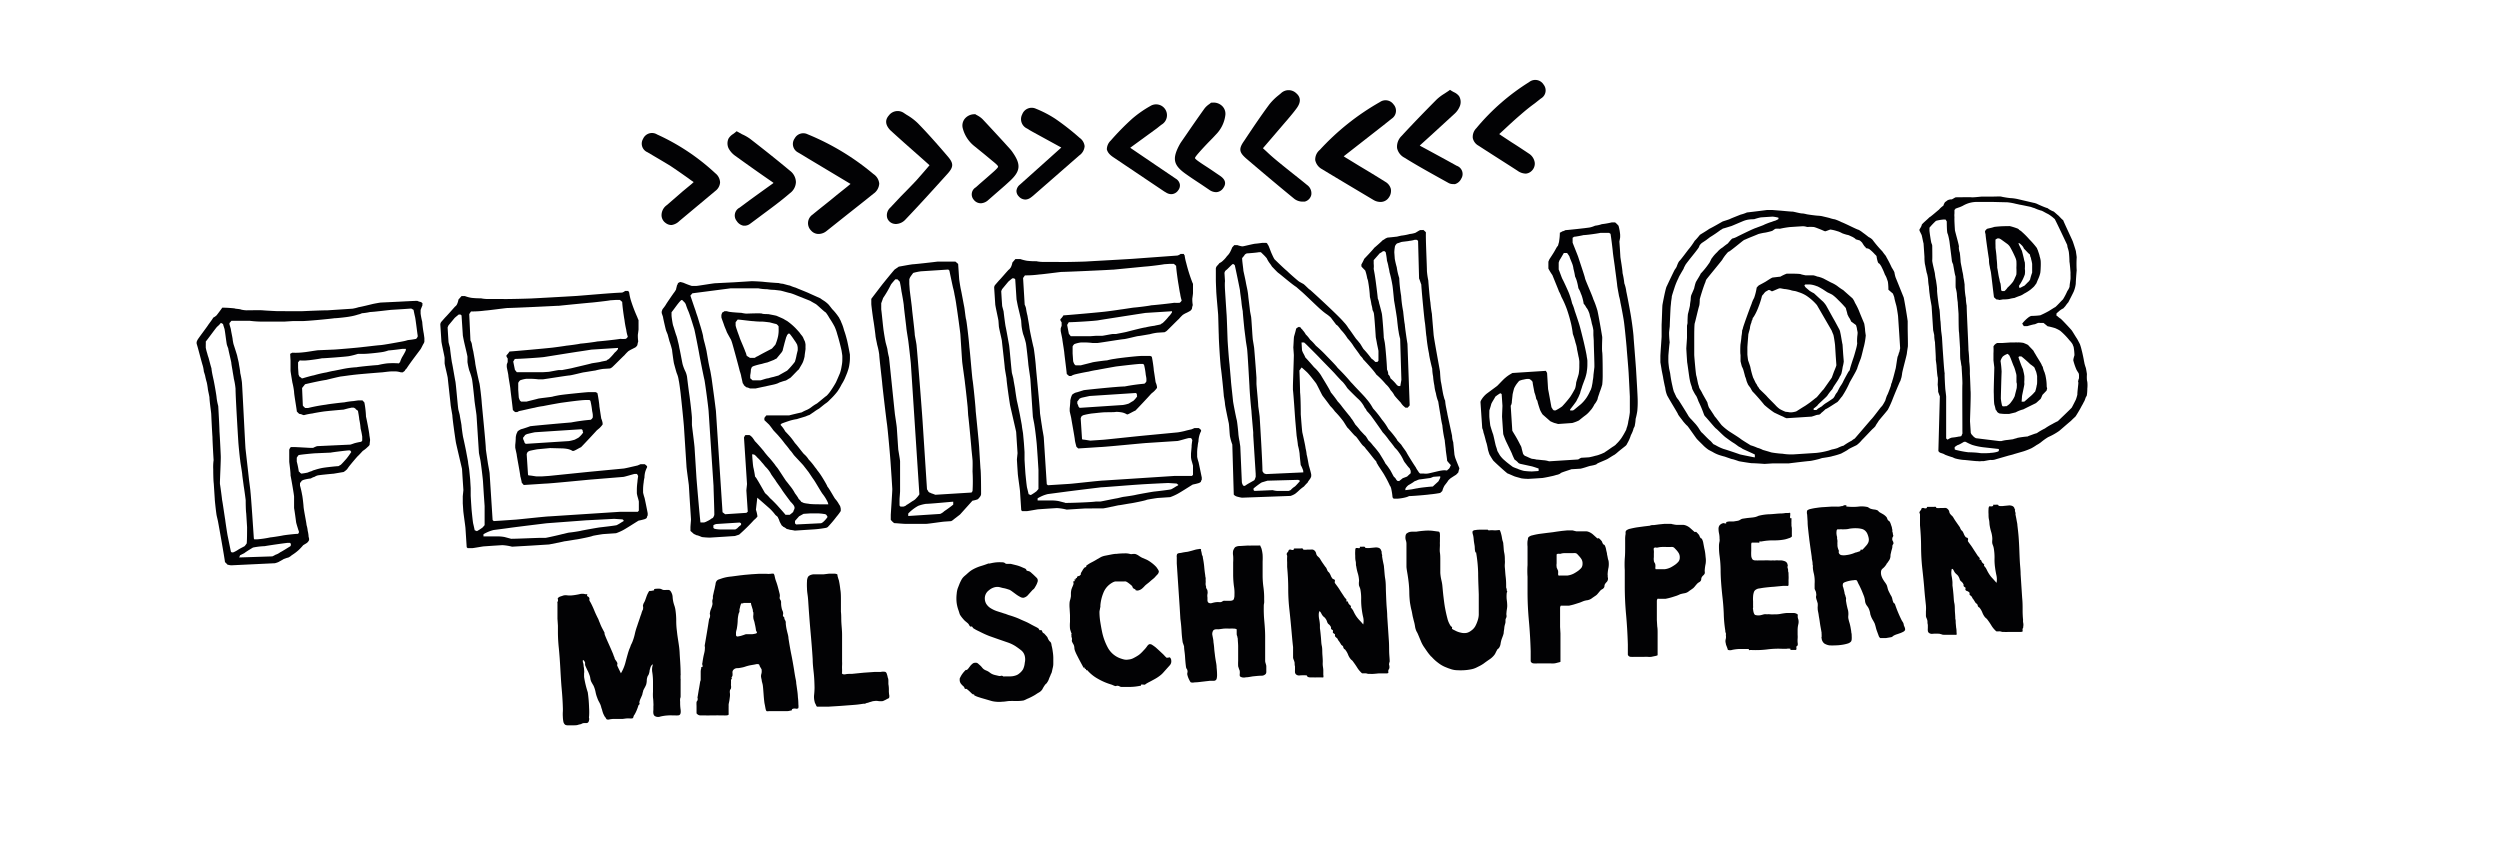 <svg id="Ebene_1" data-name="Ebene 1" xmlns="http://www.w3.org/2000/svg" viewBox="0 0 325 111.96"><defs><style>.cls-1{fill:#020204;}</style></defs><path class="cls-1" d="M263,80.59a12.7,12.7,0,0,1-.06-1.31c0-.49,0-1-.06-1.57l-.2-3.06c0-.53-.07-1.07-.1-1.61s-.05-1.09-.07-1.63-.05-1.08-.09-1.61-.1-1-.16-1.52c0-.19-.06-.4-.1-.64s-.09-.48-.14-.72a.35.35,0,0,1,0-.15.12.12,0,0,0,0-.08l-.07-.24a.41.41,0,0,1,0-.15.05.05,0,0,0,0-.07s0,0-.05-.06a.5.5,0,0,0-.29-.39,1,1,0,0,0-.49-.07l-.62.06a2.14,2.14,0,0,1-.62,0,.15.15,0,0,1-.1-.09s0-.06-.07-.06a.79.79,0,0,0-.31,0,1.72,1.72,0,0,0-.29,0s0,0,0,.07a.32.32,0,0,1,0,.08s-.13.07-.27.06-.23,0-.25,0a.8.8,0,0,0-.08.37,4.52,4.52,0,0,0,0,.63c0,.24,0,.48.06.73s.05.46.07.64a6.2,6.2,0,0,0,.21.94,3.63,3.63,0,0,1,.14.71,1.86,1.86,0,0,1,0,.41,2.14,2.14,0,0,0,0,.34,1.93,1.93,0,0,0,.11.34,1.89,1.89,0,0,1,.09.34,6.85,6.85,0,0,1,.1,1.24,7.67,7.67,0,0,0,.07,1.28c.05.39.12.74.19,1.06a2.34,2.34,0,0,1,0,.91l-.48-.54a3.34,3.34,0,0,1-.44-.54,4.71,4.71,0,0,1-.35-.62,1.62,1.62,0,0,0-.34-.49.09.09,0,0,1,0-.11.12.12,0,0,0,0-.1,1.36,1.36,0,0,0-.12-.12.43.43,0,0,1-.12-.11.54.54,0,0,1-.1-.18l-.08-.19-.08,0s-.06,0-.08,0,0-.06,0-.11a.2.2,0,0,0,0-.11,1.83,1.83,0,0,0-.13-.16l-.12-.13c-.21-.33-.43-.65-.65-1s-.43-.6-.62-.88a.33.33,0,0,1,0-.2.29.29,0,0,0,0-.17.28.28,0,0,0-.18-.13.2.2,0,0,1-.15-.1,1.29,1.29,0,0,1-.19-.32,2.6,2.6,0,0,0-.16-.34.58.58,0,0,0-.12-.14.33.33,0,0,1-.12-.14.56.56,0,0,1-.09-.19.87.87,0,0,0-.09-.17l-.19-.27-.23-.33a7.39,7.39,0,0,1-.42-.66,1.12,1.12,0,0,0-.18-.2.71.71,0,0,1-.15-.16.58.58,0,0,1-.16-.31.59.59,0,0,0-.13-.29.72.72,0,0,0-.29-.22,1.18,1.18,0,0,0-.34,0l-.41,0a2.2,2.2,0,0,1-.49,0s0,0-.05-.06a.15.15,0,0,0-.05-.09.78.78,0,0,0-.24,0l-.32,0-.31,0-.19,0q-.09,0-.09.09a.22.22,0,0,1-.05.08.45.45,0,0,1-.32,0,.37.37,0,0,0-.28,0,.2.2,0,0,0-.08.12.23.23,0,0,1-.06.13c-.15.17-.21.3-.17.38a.52.52,0,0,1,.06.29q0,.31,0,.69c0,.25,0,.46,0,.62.09,1,.14,1.9.14,2.82a26.77,26.77,0,0,0,.16,2.81c.11,1,.2,1.84.26,2.63s.14,1.5.21,2.16a4.82,4.82,0,0,1,0,.76c0,.26,0,.47,0,.62a1,1,0,0,0,.08.27,1.4,1.4,0,0,1,.12.38c0,.16,0,.32.05.48l0,.43a2,2,0,0,0,0,.36.45.45,0,0,0,.12.25.65.65,0,0,0,.53.13,6.14,6.14,0,0,1,.86,0l.23.06.22.07s0,0,0,0a.11.11,0,0,1,.08,0s0,0,0,0a0,0,0,0,0,0,0l.33,0h.56l.53,0a1,1,0,0,0,.27,0,.78.78,0,0,0,0-.32c0-.17,0-.37-.05-.59l-.06-.65c0-.22,0-.38-.05-.5,0-.43-.05-.81-.06-1.13s0-.64-.07-.93-.07-.66-.11-1.11-.08-.83-.13-1.17l0-.44a5.83,5.83,0,0,0-.09-.7,2.66,2.66,0,0,1-.06-.6,2.45,2.45,0,0,1,.06-.42s.07,0,.11,0a.83.83,0,0,1,.15.22,2,2,0,0,0,.15.26,1.67,1.67,0,0,0,.23.23,1,1,0,0,1,.18.19,1.62,1.62,0,0,1,.19.37.7.7,0,0,0,.14.29,1.8,1.8,0,0,1,.2.18.68.68,0,0,1,.13.18.42.42,0,0,1,.06.15.3.3,0,0,0,0,.15.25.25,0,0,0,.11.12l.13.09a.24.24,0,0,1,0,.15.34.34,0,0,0,0,.16.69.69,0,0,0,.13.11A.92.92,0,0,1,256,77a.28.28,0,0,1,.05.17.18.18,0,0,0,0,.14.43.43,0,0,0,.12.11l.11.1a.35.35,0,0,1,.1.16,1,1,0,0,0,.08.14,1.51,1.51,0,0,1,.18.25l.16.26a.45.45,0,0,0,.12.12.32.32,0,0,1,.12.11.3.3,0,0,1,.06.14.27.27,0,0,0,.05.14.25.25,0,0,0,.12.11.34.34,0,0,1,.12.12,2.29,2.29,0,0,1,.31.55,2.29,2.29,0,0,0,.29.54.89.89,0,0,0,.19.2,1,1,0,0,1,.22.24,8.38,8.38,0,0,1,.51.76,3.07,3.07,0,0,0,.51.62.27.27,0,0,0,.13.1l.12,0h.15a.8.8,0,0,1,.21,0l.27.07.2,0a4.09,4.09,0,0,0,.58,0l.64,0h1a.49.49,0,0,0,.22-.06.3.3,0,0,0,0-.14.32.32,0,0,1,0-.17.43.43,0,0,1,.08-.2s0,0,0-.12a1.27,1.27,0,0,0,0-.48A1.25,1.25,0,0,1,263,80.59Z"/><path class="cls-1" d="M103.63,89.67q-.06-.44-.12-.84c0-.27-.08-.55-.13-.83s-.1-.58-.15-.92c-.12-.73-.24-1.42-.36-2s-.25-1.34-.37-2.1c0-.3-.12-.63-.2-1a6,6,0,0,1-.15-.9c0-.06,0-.1,0-.12s0,0,0-.11a1.36,1.36,0,0,0-.09-.23l-.09-.16a.08.08,0,0,1,0-.07.07.07,0,0,0,0-.07.28.28,0,0,0-.08-.12.31.31,0,0,1-.09-.11.3.3,0,0,1,0-.21.59.59,0,0,0,0-.23c0-.12-.07-.23-.11-.34a1.89,1.89,0,0,1-.09-.34,3,3,0,0,1-.06-.59.63.63,0,0,0-.09-.4.41.41,0,0,1-.09-.34,1,1,0,0,0,0-.41c-.08-.33-.16-.63-.23-.9s-.16-.55-.26-.82-.11-.38-.16-.58a1,1,0,0,0-.12-.34,1,1,0,0,0-.38,0,2.56,2.56,0,0,1-.62,0l-.86,0-1,.06-.92.08-.54.06-1.22.16a5.35,5.35,0,0,0-1.14.22l-.5.17a.55.55,0,0,0-.25.19.76.76,0,0,0-.13.3c0,.13-.06.32-.1.55s-.1.4-.14.6-.08.37-.11.49a2.33,2.33,0,0,0,0,.28,1.63,1.63,0,0,1-.07.26,1.18,1.18,0,0,0,0,.32.66.66,0,0,1,0,.28,3.36,3.36,0,0,1-.18.56,1.68,1.68,0,0,0-.13.46.42.42,0,0,0,0,.27.63.63,0,0,1,0,.26.65.65,0,0,1-.06.21.45.45,0,0,0-.07.18c-.08.52-.17,1.09-.27,1.68s-.19,1.13-.27,1.58a.53.53,0,0,0,0,.26.92.92,0,0,1,0,.28c0,.33-.11.64-.17.94s-.11.6-.15.9a.36.36,0,0,0,0,.25.39.39,0,0,1,0,.28h-.15s0,0,0,.08a.45.45,0,0,1,0,.08,1.59,1.59,0,0,0-.07.48c0,.15,0,.33,0,.52s0,.32,0,.41,0,.18-.06.29c-.06.34-.11.69-.17,1s-.11.69-.17,1a.3.3,0,0,0,0,.19.34.34,0,0,1,0,.2.22.22,0,0,1-.07.16.46.46,0,0,0-.07.14,3.64,3.64,0,0,0,0,.48c0,.17,0,.33,0,.47s0,.27,0,.38,0,.18.06.2A.59.59,0,0,0,91,93l.66,0a5.79,5.79,0,0,0,.72,0l.72,0a1.63,1.63,0,0,1,.32,0H94a3.24,3.24,0,0,0,.46,0,.43.43,0,0,0,.26-.09.93.93,0,0,0,0-.21c0-.11,0-.24,0-.37s0-.27,0-.39a2.14,2.14,0,0,0,0-.26c0-.21.07-.41.1-.61s.05-.37.07-.53a2.13,2.13,0,0,0,0-.43.91.91,0,0,1,0-.33.22.22,0,0,1,.07-.16.3.3,0,0,0,.07-.16.91.91,0,0,0,0-.33.92.92,0,0,1,0-.2.13.13,0,0,1,0-.07.16.16,0,0,0,0-.09,2.35,2.35,0,0,0,0-.28.33.33,0,0,1,.11-.26,0,0,0,0,0,0-.08s-.06,0-.06,0a1.44,1.44,0,0,1,.07-.16l.07-.14a1.83,1.83,0,0,0,0-.44.47.47,0,0,1,.13-.34.67.67,0,0,1,.5-.21c.22,0,.43-.05.64-.09a2.7,2.7,0,0,0,.37-.1,5.23,5.23,0,0,1,.66-.18l.68-.12a.74.74,0,0,1,.47,0,.54.54,0,0,1,.07.14c0,.07.07.16.11.24L99,87a1.51,1.51,0,0,1,0,.52,1.4,1.4,0,0,0-.07.4,2.89,2.89,0,0,0,.09.47c0,.2.1.42.14.67s.07.7.1,1.1.06.8.12,1.24c.05.22.09.45.13.67s.1.36.16.38a.73.73,0,0,0,.28,0l.61,0,.77,0,.76,0c.24,0,.43,0,.6-.06a.93.93,0,0,0,.26-.06s0,0,0-.07,0-.06,0-.06a.69.69,0,0,1,.48-.08.37.37,0,0,0,.36-.07,2,2,0,0,0,0-.49,7,7,0,0,0-.06-.89C103.71,90.27,103.68,90,103.63,89.67Zm-5.22-7.39s-.11.08-.23.1a3.66,3.66,0,0,1-.42.07l-.45,0-.33,0a.7.7,0,0,0-.22.07l-.37.12a1.9,1.9,0,0,1-.37.08.31.31,0,0,1-.25,0,.23.23,0,0,1-.09-.2c0-.1,0-.2,0-.32a3,3,0,0,1,.07-.32,2,2,0,0,0,.06-.3,6.65,6.65,0,0,0,.09-.85A3.81,3.81,0,0,1,96,79.9c0-.12.09-.25.13-.38l0-.23c0-.11.05-.22.07-.33a2.33,2.33,0,0,1,.08-.31.64.64,0,0,1,.11-.22s.06,0,.12,0a.13.13,0,0,0,.12,0s0,0,0,0,0,0,0-.05l.21,0,.31,0,.3,0h.18c0,.21.08.38.12.52l.12.4c0,.13,0,.23.06.29a1.91,1.91,0,0,1,0,.41.94.94,0,0,0,0,.27s0,.17.08.38.1.42.16.65a6.21,6.21,0,0,1,.11.67A.75.75,0,0,1,98.41,82.28Z"/><path class="cls-1" d="M208.92,72.11c0-.21-.08-.41-.12-.63a1.87,1.87,0,0,0-.18-.58.18.18,0,0,0-.1-.09.24.24,0,0,1-.13-.11.93.93,0,0,1-.1-.2.54.54,0,0,0-.08-.17l-.18-.2-.16-.15a.15.15,0,0,0-.11,0,.17.17,0,0,1-.12,0l-.53-.48a1.91,1.91,0,0,0-.59-.36,1.08,1.08,0,0,0-.35-.07l-.43,0-.45,0-.38,0-.3-.07a.85.85,0,0,0-.24-.05c-.18,0-.39,0-.62,0l-.71.07-.67.09-.52.08-.76.09-1,.13a8.85,8.85,0,0,0-.87.18,1.09,1.09,0,0,0-.51.24.41.41,0,0,0-.08.22,1,1,0,0,1-.05.26,3.78,3.78,0,0,0,0,.74c0,.23,0,.5,0,.8,0,.57,0,1.11,0,1.61a11,11,0,0,0,0,1.52l0,.6c0,.24,0,.47,0,.71v.73c0,1.28.07,2.52.18,3.73s.19,2.51.23,3.9c0,.14,0,.29,0,.45s0,.3,0,.43,0,.25,0,.35a.28.28,0,0,0,.06.2.43.43,0,0,0,.33.16,2.86,2.86,0,0,0,.52,0c.19,0,.4,0,.61,0l.61,0,.47,0a1.59,1.59,0,0,0,.44,0c.15,0,.32-.06.53-.11s.3-.08.3-.1,0-.1,0-.24,0-.33,0-.53l0-.6c0-.19,0-.35,0-.45q0-.6,0-1c0-.31,0-.59,0-.87l-.05-.84c0-.29,0-.62,0-1,0-.14,0-.31,0-.5v-.54c0-.16,0-.31,0-.45a.6.6,0,0,1,.09-.27.47.47,0,0,1,.17,0,2,2,0,0,1,.27,0l.33,0,.29,0c.31-.07.57-.13.78-.2l.66-.21.22-.09.22-.09a2.36,2.36,0,0,1,.51-.12,1.47,1.47,0,0,0,.47-.17l.16-.11c.07-.06.16-.11.24-.17l.25-.17a1.24,1.24,0,0,0,.15-.13l.22-.26.2-.24a1.15,1.15,0,0,1,.26-.19.47.47,0,0,0,.18-.15.38.38,0,0,0,.1-.25.52.52,0,0,1,.09-.29,1.41,1.41,0,0,1,.2-.24A.64.64,0,0,0,209,75a.75.75,0,0,0,0-.23,1,1,0,0,1,0-.24,5.18,5.18,0,0,1,.11-.76,2.87,2.87,0,0,0,0-.88C209,72.62,209,72.36,208.92,72.11Zm-3.35,1.72a3,3,0,0,1-.4.37,5.6,5.6,0,0,1-.61.38,2.53,2.53,0,0,1-.8.24l-.31,0-.35,0-.32,0a.35.35,0,0,1-.17,0s-.06-.1-.06-.21a1.61,1.61,0,0,0,0-.41l-.12-.28a.47.47,0,0,1-.07-.24,1.46,1.46,0,0,1,0-.43c0-.17,0-.33,0-.48s0-.22,0-.39,0-.27,0-.3a.3.3,0,0,1,.26-.09,1,1,0,0,0,.26,0,1.55,1.55,0,0,1,.47-.08q.3,0,.66,0h.51a.84.84,0,0,1,.29,0,.41.41,0,0,1,.21.1c.06.06.14.14.24.26a2.56,2.56,0,0,1,.33.42,1.08,1.08,0,0,1,.14.61A.9.9,0,0,1,205.57,73.83Z"/><path class="cls-1" d="M151.66,85.51a3.22,3.22,0,0,1-.32-.32c-.1-.11-.22-.22-.34-.33l-.32-.3-.43-.39a5.06,5.06,0,0,0-.43-.31.56.56,0,0,0-.34-.12c-.12,0-.24.1-.37.29a3.52,3.52,0,0,1-.43.51,5.35,5.35,0,0,1-.41.42,2.44,2.44,0,0,1-.45.33c-.15.1-.33.19-.52.29a1.68,1.68,0,0,1-.6.16,1.44,1.44,0,0,1-.54,0,3.93,3.93,0,0,1-.45-.13,3,3,0,0,1-1.65-1.34,7.5,7.5,0,0,1-.81-2.23c-.09-.43-.16-.86-.23-1.29a8.91,8.91,0,0,1-.09-1.23,2.45,2.45,0,0,1,.07-.36c0-.15.05-.23.05-.24s0-.08,0-.1,0-.06,0-.12a5.48,5.48,0,0,1,.39-1.63,2.56,2.56,0,0,1,.87-1.14,2.79,2.79,0,0,1,.31-.2,1.34,1.34,0,0,1,.36-.14l.36,0h.42l.36,0a1.41,1.41,0,0,1,.24,0,1.72,1.72,0,0,1,.39.24,4.69,4.69,0,0,1,.4.33.2.2,0,0,1,.06.11.12.12,0,0,0,.05.1.25.25,0,0,0,.13.15l.17.08s.05,0,.05.06,0,.07.05.07a.53.53,0,0,0,.41,0,1.06,1.06,0,0,0,.39-.21,3.14,3.14,0,0,0,.32-.31A2.1,2.1,0,0,1,149,76l.38-.3.34-.3.19-.15.19-.17q.18-.21.36-.39a.63.63,0,0,0,.19-.42,1,1,0,0,0-.16-.31,2.77,2.77,0,0,0-.19-.27,5.12,5.12,0,0,0-.48-.44,5.46,5.46,0,0,0-.48-.34,2.63,2.63,0,0,0-.41-.21l-.47-.2a3.77,3.77,0,0,1-.41-.25,1.65,1.65,0,0,0-.46-.23,1.48,1.48,0,0,0-.37,0,.69.69,0,0,1-.3,0,2.29,2.29,0,0,0-.76-.08,8.81,8.81,0,0,0-1,.06c-.34,0-.66.08-.93.13l-.51.1a2.35,2.35,0,0,0-.58.18l-.46.26c-.24.15-.5.3-.78.44a4.14,4.14,0,0,0-.69.44.06.06,0,0,0,0,.07.05.05,0,0,1,0,.06.17.17,0,0,1-.11.06.16.16,0,0,0-.11.05,1.36,1.36,0,0,0-.27.37l-.21.35s0,.06,0,.08a.2.2,0,0,1,0,.08,1,1,0,0,1-.18.19A.6.6,0,0,0,140,75a.06.06,0,0,0,0,.07.06.06,0,0,1,0,.08s0,0-.07,0a.29.29,0,0,0-.08,0,.08.08,0,0,0,0,.08.08.08,0,0,1,0,.08l-.06,0-.09,0a.17.17,0,0,0,0,.12.2.2,0,0,1,0,.13s0,0-.08,0l-.07,0a.37.37,0,0,0,0,.2.37.37,0,0,1,0,.18,2.67,2.67,0,0,1-.14.36,3.62,3.62,0,0,0-.13.35,3,3,0,0,0-.06.43c0,.14,0,.29,0,.42a3.73,3.73,0,0,1-.08.41,2.37,2.37,0,0,0-.09.36,4.59,4.59,0,0,0,0,.83l.05.86c0,.29,0,.59,0,.89a4.91,4.91,0,0,0,0,.86,1.2,1.2,0,0,0,.1.35c0,.1.07.19.09.26a.11.11,0,0,1,0,.12s-.05.08,0,.11a2.07,2.07,0,0,0,0,.22l.06.21a.46.46,0,0,1,0,.2.46.46,0,0,0,0,.2,2.59,2.59,0,0,0,.14.29,1.29,1.29,0,0,1,.12.23,1.35,1.35,0,0,1,.06.35,1.14,1.14,0,0,0,.07.33,4.91,4.91,0,0,0,.25.57l.27.53.31.58c.11.2.21.38.29.54l.08,0,.08,0a.08.08,0,0,1,0,.08s0,0,0,.08l.08,0a.13.13,0,0,1,.08,0,.1.1,0,0,1,0,.09.06.06,0,0,0,0,.07.29.29,0,0,0,.08,0s.07,0,.08,0a5.05,5.05,0,0,0,1.35,1.1,7.93,7.93,0,0,0,1.75.76,1.45,1.45,0,0,1,.25.1l.23.09a.26.26,0,0,0,.21,0,.33.33,0,0,1,.24,0c.1,0,.16,0,.18.07s.08,0,.2.06c.39,0,.79,0,1.21,0a7.13,7.13,0,0,0,1.23-.14c.08,0,.13,0,.14-.09s0-.07.09-.08.11,0,.2,0a.33.33,0,0,0,.24,0l.18-.13.21-.12c.3-.15.59-.31.88-.47a5,5,0,0,0,.72-.48,2.82,2.82,0,0,0,.39-.37l.32-.36.52-.58a.77.77,0,0,0,.18-.63.56.56,0,0,0-.19-.4A2,2,0,0,1,151.66,85.51Z"/><path class="cls-1" d="M164.47,85.94c0-.27,0-.52,0-.76V83.83c0-.43,0-.79,0-1.09,0-.67-.05-1.33-.11-2a16.89,16.89,0,0,1-.07-1.82c0-.18,0-.35.05-.52a3.89,3.89,0,0,0,0-.49,10.08,10.08,0,0,0-.09-1.55,11.42,11.42,0,0,1-.11-1.55c0-.28,0-.58,0-.89s0-.62,0-.92a8.43,8.43,0,0,0,0-.88,4.51,4.51,0,0,0-.13-.74,1,1,0,0,0-.09-.24,1.65,1.65,0,0,1-.09-.22,1,1,0,0,0-.24,0l-.42,0-.48,0a4.09,4.09,0,0,1-.46,0l-1,.06a1.26,1.26,0,0,0-.64.14.66.66,0,0,0-.16.21,1.37,1.37,0,0,0-.12.26,1.85,1.85,0,0,0,0,.67,6.24,6.24,0,0,1,0,.86l0,.88c0,.29,0,.56,0,.81a12.11,12.11,0,0,0,.1,1.39,5.06,5.06,0,0,1,.07,1.11c0,.17,0,.31-.05.44a.38.38,0,0,1-.13.26.8.8,0,0,1-.33.09,2.67,2.67,0,0,1-.4,0h-.38a.38.38,0,0,0-.26.07.55.55,0,0,1-.39.11,2.85,2.85,0,0,0-.44,0,3.63,3.63,0,0,0-.56.12.55.55,0,0,1-.44-.05.41.41,0,0,1-.13-.29c0-.14,0-.27,0-.39a1.3,1.3,0,0,1,0-.44.94.94,0,0,0,0-.41.31.31,0,0,0-.06-.19,1.33,1.33,0,0,1-.12-.24v-.15a1,1,0,0,1-.06-.42,2,2,0,0,0,0-.43,1.18,1.18,0,0,0,0-.29,1.25,1.25,0,0,1-.05-.32c-.06-.37-.1-.73-.13-1.08a10.17,10.17,0,0,0-.18-1.19c0-.07,0-.17-.07-.29s-.06-.23-.09-.36-.05-.23-.08-.31a.41.41,0,0,0,0-.16.48.48,0,0,0-.33,0,2.57,2.57,0,0,0-.44.08l-.45.13-.39.1a2,2,0,0,1-.37.06l-.37.06a2.67,2.67,0,0,1-.45.08.52.52,0,0,0-.3.12.8.8,0,0,0-.05.43c0,.24,0,.5,0,.8l.38,5.71.09,1.5c.07.52.12,1,.15,1.55s.08,1,.13,1.35a.89.89,0,0,0,.08.31l.12.36c0,.39.09.8.12,1.25s.06.9.12,1.34a.72.72,0,0,0,.09.32.42.42,0,0,1,.1.2.6.6,0,0,1,0,.32.56.56,0,0,0,0,.28,2.84,2.84,0,0,0,.24.64c.1.2.17.31.22.33a1,1,0,0,0,.46,0,7.06,7.06,0,0,0,.75-.06l.77-.09.52-.06.43,0a.4.4,0,0,0,.32-.1c.1-.09.14-.29.15-.61a8.74,8.74,0,0,0-.06-1c0-.36-.08-.69-.13-1s-.08-.53-.09-.64-.07-.51-.09-.8a8.58,8.58,0,0,0-.1-.87c0-.28-.08-.57-.13-.86a.82.82,0,0,1,.12-.68.53.53,0,0,1,.3-.13,2.94,2.94,0,0,1,.37,0l.68-.09a6.25,6.25,0,0,1,.73,0,5.53,5.53,0,0,1,.61,0,.74.74,0,0,1,.34.09l0,.53c0,.12,0,.23.07.35a2.72,2.72,0,0,0,.07.33c0,.31.05.64.05,1v1c0,.33,0,.63,0,.91a6.39,6.39,0,0,0,0,.68,1.71,1.71,0,0,0,.09.27c0,.08.07.18.11.31a1.66,1.66,0,0,1,0,.48c0,.14,0,.24.08.29a.91.91,0,0,0,.71.09c.35,0,.7-.1,1-.13s.66-.07,1-.08a.72.72,0,0,0,.61-.25.61.61,0,0,0,.06-.34c0-.18,0-.38,0-.61S164.49,86.2,164.47,85.94Z"/><path class="cls-1" d="M180.66,86c0-.38-.06-.82-.07-1.3s0-1-.05-1.58l-.2-3c0-.54-.07-1.07-.1-1.62s-.05-1.09-.07-1.63,0-1.08-.09-1.61-.1-1-.16-1.52c0-.19-.06-.4-.11-.64s-.09-.47-.13-.72a.36.36,0,0,1,0-.15.11.11,0,0,0,0-.07,1.26,1.26,0,0,1-.06-.24.45.45,0,0,1,0-.16s0,0,0-.07a.06.06,0,0,1-.05-.06.54.54,0,0,0-.29-.39,1.08,1.08,0,0,0-.49-.07l-.62.06a2.22,2.22,0,0,1-.63,0,.14.14,0,0,1-.09-.08s0-.07-.07-.07a.8.8,0,0,0-.31,0,1.55,1.55,0,0,0-.29,0s0,0,0,.07a.18.18,0,0,1,0,.09.37.37,0,0,1-.27,0c-.14,0-.23,0-.25,0a.69.69,0,0,0-.08.37,4.5,4.5,0,0,0,0,.63c0,.24,0,.48.06.73s0,.47.07.64a6.2,6.2,0,0,0,.21.94,3.78,3.78,0,0,1,.14.71,1.4,1.4,0,0,1,0,.41,2.18,2.18,0,0,0,0,.35c0,.11.06.22.1.33a1.33,1.33,0,0,1,.1.34,6.13,6.13,0,0,1,.09,1.24,8.8,8.8,0,0,0,.08,1.28,9.22,9.22,0,0,0,.19,1.06,2.16,2.16,0,0,1,0,.91,6.55,6.55,0,0,0-.48-.54,4.52,4.52,0,0,1-.43-.53,4.82,4.82,0,0,1-.35-.63,1.63,1.63,0,0,0-.35-.49.12.12,0,0,1,0-.1.11.11,0,0,0,0-.11.46.46,0,0,0-.12-.12l-.11-.11a.44.44,0,0,1-.1-.17l-.08-.2-.08,0a.07.07,0,0,1-.08,0,.16.16,0,0,1,0-.12.14.14,0,0,0,0-.11.57.57,0,0,0-.12-.15l-.12-.14c-.21-.33-.43-.64-.65-1s-.43-.6-.62-.88a.33.33,0,0,1,0-.2.29.29,0,0,0,0-.17.27.27,0,0,0-.18-.12.19.19,0,0,1-.15-.11,1.13,1.13,0,0,1-.19-.32,1.8,1.8,0,0,0-.17-.34.53.53,0,0,0-.11-.14.44.44,0,0,1-.13-.14,1.72,1.72,0,0,1-.09-.19.54.54,0,0,0-.08-.17c0-.07-.12-.16-.19-.27l-.23-.33a7.39,7.39,0,0,1-.42-.66,1.12,1.12,0,0,0-.18-.2l-.16-.15a.72.72,0,0,1-.15-.32.76.76,0,0,0-.13-.29.67.67,0,0,0-.29-.21,1.16,1.16,0,0,0-.34,0l-.41,0a1.7,1.7,0,0,1-.49,0s0,0-.05-.06a.36.36,0,0,0-.05-.09.61.61,0,0,0-.25,0l-.32,0-.3,0-.19,0a.13.13,0,0,0-.1.09.1.1,0,0,1,0,.08.44.44,0,0,1-.32,0,.35.35,0,0,0-.27,0,.16.16,0,0,0-.08.12.53.53,0,0,1-.06.13c-.16.17-.21.3-.17.38a.54.54,0,0,1,.05.29,5.76,5.76,0,0,0,0,.69c0,.25,0,.46,0,.62.09,1,.14,1.9.14,2.83a24.14,24.14,0,0,0,.16,2.8c.11,1,.19,1.85.26,2.63s.13,1.5.21,2.16c0,.24,0,.49,0,.76s0,.47,0,.62a1,1,0,0,0,.08.27,1.9,1.9,0,0,1,.12.38c0,.17,0,.32.05.48l0,.43a3.6,3.6,0,0,0,0,.36.49.49,0,0,0,.13.25.62.62,0,0,0,.53.13,6.13,6.13,0,0,1,.86,0L170,88l.23.06s0,0,0,0a.08.08,0,0,1,.07,0s.05,0,.05,0a0,0,0,0,0,0,0l.33,0a5.14,5.14,0,0,0,.56,0l.53,0a.84.84,0,0,0,.26,0,.55.55,0,0,0,0-.31c0-.18,0-.38,0-.6s-.05-.44-.07-.65,0-.38,0-.5c0-.43-.05-.8-.06-1.13s0-.63-.07-.93-.07-.66-.11-1.1-.08-.84-.13-1.17l0-.45a5.83,5.83,0,0,0-.09-.7,2.66,2.66,0,0,1-.06-.6,1.18,1.18,0,0,1,.06-.41c0-.06.06-.06.11,0a.83.83,0,0,1,.15.22,2,2,0,0,0,.15.26,1.2,1.2,0,0,0,.22.23.62.62,0,0,1,.18.19,1.25,1.25,0,0,1,.2.38.87.87,0,0,0,.14.29l.2.17.13.18a.77.77,0,0,1,.06.15.37.37,0,0,0,0,.16.23.23,0,0,0,.11.11l.13.09a.34.34,0,0,1,0,.16.24.24,0,0,0,0,.15.47.47,0,0,0,.13.11l.13.09a.28.28,0,0,1,0,.17.19.19,0,0,0,.05.14.68.68,0,0,0,.12.12l.11.09a.47.47,0,0,1,.1.16.5.5,0,0,0,.08.14,2.09,2.09,0,0,1,.18.25l.16.26a.28.28,0,0,0,.12.12.43.43,0,0,1,.12.11.24.24,0,0,1,.05.14.25.25,0,0,0,.06.14.23.23,0,0,0,.11.11.23.23,0,0,1,.12.12,2.2,2.2,0,0,1,.32.56,2.07,2.07,0,0,0,.29.53.89.89,0,0,0,.19.2.83.83,0,0,1,.21.24c.18.24.36.5.52.76a3.07,3.07,0,0,0,.51.62.27.27,0,0,0,.13.1.23.23,0,0,0,.12,0h.36l.27.07.2,0a4,4,0,0,0,.58,0l.64-.06h1a.34.34,0,0,0,.22-.06.3.3,0,0,0,0-.14.59.59,0,0,1,0-.17.52.52,0,0,1,.09-.2s0,0,.05-.12a1.13,1.13,0,0,0-.05-.48A1.59,1.59,0,0,1,180.66,86Z"/><path class="cls-1" d="M88.48,90.57c0-.34,0-.68,0-1s0-.71,0-1.1a.85.85,0,0,0,0-.22.69.69,0,0,1,0-.24.62.62,0,0,1,0-.23.91.91,0,0,0,0-.23c0-1-.09-1.88-.13-2.74S88.09,83,88,82.05a10,10,0,0,1-.09-1.35,9.09,9.09,0,0,0-.09-1.31,3.06,3.06,0,0,0-.13-.6,5.21,5.21,0,0,1-.16-.54,4.32,4.32,0,0,1-.09-.66,1.29,1.29,0,0,0-.15-.54.78.78,0,0,0-.18-.27.34.34,0,0,0-.19-.09h-.28a2.38,2.38,0,0,1-.44,0L86,76.6a.53.53,0,0,0-.19-.06,1.6,1.6,0,0,0-.45,0,.7.7,0,0,0-.33.06s0,0,0,.07,0,.07,0,.09H85a.12.12,0,0,0-.08,0,1.65,1.65,0,0,1-.33.06h-.15a.16.16,0,0,0-.08.06l-.11.2a3.19,3.19,0,0,0-.21.48l-.17.48a1.77,1.77,0,0,1-.15.31.91.91,0,0,0-.12.31.28.28,0,0,0,0,.2.29.29,0,0,1,0,.18s0,.06,0,.08a.2.2,0,0,1,0,.08,2.41,2.41,0,0,0-.18.42,2.55,2.55,0,0,1-.15.44c-.07.23-.15.46-.23.69s-.15.44-.21.63a7.75,7.75,0,0,0-.31,1.07,6.71,6.71,0,0,1-.31,1,3.26,3.26,0,0,1-.15.32,2,2,0,0,0-.12.32l-.15.35-.12.36c-.13.45-.26.92-.38,1.39a5.46,5.46,0,0,1-.57,1.34l-.26-.53c-.09-.18-.15-.33-.21-.44a.4.4,0,0,1,0-.2.31.31,0,0,0,0-.18,1.92,1.92,0,0,0-.18-.31.91.91,0,0,1-.17-.28c0-.12-.09-.24-.13-.37a3.18,3.18,0,0,0-.14-.37c-.16-.38-.33-.77-.52-1.19s-.35-.79-.47-1.1a1.42,1.42,0,0,1-.05-.16s0-.09,0-.15l-.3-.57a5.51,5.51,0,0,1-.31-.7,3.07,3.07,0,0,1-.14-.34,1.61,1.61,0,0,0-.15-.33c-.17-.35-.32-.66-.43-.94s-.27-.63-.46-1l-.09-.15-.08-.15a.41.41,0,0,1,0-.21.34.34,0,0,0-.18-.3.27.27,0,0,1-.12-.09.11.11,0,0,1,0-.11.09.09,0,0,0,0-.11s0,0-.1,0h-.12a1.43,1.43,0,0,0-.81,0,8,8,0,0,1-.94.15,2.73,2.73,0,0,1-.57,0,1.61,1.61,0,0,0-.5,0l-.43.14a.71.71,0,0,0-.32.2.16.16,0,0,0,0,.2c0,.06,0,.09,0,.11a.34.34,0,0,1-.07.2.34.34,0,0,0,0,.18c0,.3,0,.62,0,1s0,.67,0,1l.06.91q0,.43,0,.72a20.28,20.28,0,0,0,.12,2.23c.08.82.14,1.67.19,2.56s.1,1.82.18,2.71.13,1.69.15,2.4a5.26,5.26,0,0,1,0,.54,5.12,5.12,0,0,0,0,.68,3.91,3.91,0,0,0,.07.64.67.67,0,0,0,.25.41.88.88,0,0,0,.41.06l.66,0c.24,0,.45,0,.64-.08l.35-.08a.72.72,0,0,1,.39-.13h.3a.32.32,0,0,0,.21-.08.53.53,0,0,0,.13-.32.44.44,0,0,0,0-.26.34.34,0,0,1,0-.2,8.67,8.67,0,0,0,0-1.14,17.54,17.54,0,0,0-.17-2A12.71,12.71,0,0,1,75.93,88c0-.16,0-.31,0-.46a1.5,1.5,0,0,0,0-.47,2.32,2.32,0,0,0-.06-.46q0-.28-.09-.51a.78.78,0,0,1,0-.3s.08,0,.18.14a1.88,1.88,0,0,1,.1.19.65.65,0,0,1,0,.13s0,.1,0,.16a.85.85,0,0,0,.09.25c.07.16.15.34.24.52a3,3,0,0,1,.2.46,2,2,0,0,1,.15.52,1.44,1.44,0,0,0,.16.52l.13.23.13.22a3.83,3.83,0,0,1,.26.81,4,4,0,0,0,.22.76,2.76,2.76,0,0,0,.2.47c.09.15.16.31.24.48a1.68,1.68,0,0,0,.08.25c0,.11.07.22.1.34s.06.23.1.35a2.07,2.07,0,0,0,.1.26l.09.17c0,.07.09.14.14.21l.12.2s.06.08.08.08a.56.56,0,0,0,.35,0,3.86,3.86,0,0,1,.49-.06h.51l.36,0,.36,0,.45-.06a4.34,4.34,0,0,1,.51,0,.75.75,0,0,0,.4-.06.78.78,0,0,1,0-.14.26.26,0,0,0,.07-.11s0-.1.07-.14a4.25,4.25,0,0,0,.32-.64,5.79,5.79,0,0,0,.22-.62s0,0,.07-.07a.12.12,0,0,0,.06-.09.19.19,0,0,0,0-.15.18.18,0,0,1,0-.14,2.08,2.08,0,0,1,.17-.48l.17-.39a.94.94,0,0,0,.06-.24,1.55,1.55,0,0,1,.07-.23c0-.14.1-.28.17-.43A3.26,3.26,0,0,0,84,89a2.17,2.17,0,0,0,.08-.51,1.51,1.51,0,0,1,.08-.48.56.56,0,0,1,.09-.19.63.63,0,0,0,.1-.2,1.79,1.79,0,0,0,.09-.35c0-.13.05-.25.08-.37a1.33,1.33,0,0,1,.12-.32.54.54,0,0,1,.25-.22,2,2,0,0,0-.09,1.06,8.09,8.09,0,0,1,.09,1.23c0,.21,0,.42,0,.64s0,.43,0,.66a6,6,0,0,0,0,.74,5.62,5.62,0,0,1,.05.7,2.26,2.26,0,0,1,0,.44c0,.17,0,.33,0,.48a1.68,1.68,0,0,0,0,.45.54.54,0,0,0,.16.31.82.82,0,0,0,.75.08A5.67,5.67,0,0,1,87,93a1.45,1.45,0,0,1,.35,0l.41,0a1.47,1.47,0,0,0,.36,0,.36.36,0,0,0,.25-.08c.12-.11.15-.34.11-.67a5.82,5.82,0,0,1-.06-1,2,2,0,0,1,0-.45C88.45,90.75,88.47,90.65,88.48,90.57Z"/><path class="cls-1" d="M195.86,76.74a.36.36,0,0,0,0-.2.48.48,0,0,1-.06-.24c0-.39,0-.81-.06-1.29s-.07-.88-.11-1.23a2.64,2.64,0,0,1,0-.49,2.66,2.66,0,0,0,0-.49c0-.25,0-.57-.08-.94s-.07-.75-.12-1.12c0-.06,0-.18-.07-.37s-.09-.39-.13-.6-.09-.4-.14-.56S195,69,195,68.93a.9.9,0,0,0-.36,0,3.32,3.32,0,0,1-.56,0,1.66,1.66,0,0,0-.32,0,.82.82,0,0,1-.28,0,.13.13,0,0,1-.09-.07s0-.06-.07,0l-.39,0a5.56,5.56,0,0,0-.58,0,3,3,0,0,0-.55.05.52.52,0,0,0-.32.11c-.07.06-.08.22,0,.48s.09.52.12.8.09.54.11.73,0,.42.08.7c0,0,0,0,0,0s0,0,0,.07,0,0,.05,0l.05,0a18.29,18.29,0,0,1,.27,2.71c0,.89.05,1.82.08,2.78,0,.25,0,.53,0,.85s0,.63,0,.93,0,.59,0,.86a2.68,2.68,0,0,1-.11.63,4.23,4.23,0,0,1-.35.86,1.78,1.78,0,0,1-.55.58,1.52,1.52,0,0,1-.54.27,1.81,1.81,0,0,1-.67,0l-.3-.07a2.92,2.92,0,0,1-.38-.14l-.34-.17a1,1,0,0,1-.23-.14.14.14,0,0,1,0-.11l0-.11-.08-.07-.09-.07a3,3,0,0,1-.44-1c-.11-.41-.21-.86-.3-1.34s-.15-1-.21-1.49-.1-1-.14-1.4-.1-.6-.16-.88-.09-.54-.11-.79l0-.72c0-.29,0-.6,0-.93s0-.68-.05-1,0-.71,0-1a3.4,3.4,0,0,1,0-.44c0-.17,0-.34,0-.5a3.38,3.38,0,0,0,0-.45.6.6,0,0,0-.08-.3.47.47,0,0,0-.24-.06L186.2,69a5.41,5.41,0,0,0-1.09,0,10.08,10.08,0,0,0-1,.12l-.58,0a1.39,1.39,0,0,0-.41.08,2,2,0,0,0-.29.18.7.7,0,0,0-.12.38,1.13,1.13,0,0,0,.05.48,1.44,1.44,0,0,1,.08.51c0,.16,0,.36,0,.61v.77c0,.26,0,.53,0,.8s0,.51,0,.73.09.69.15,1.06.11.74.15,1.12.07.87.07,1.3a11.85,11.85,0,0,0,.09,1.22c.06.34.11.65.18.91s.11.52.15.74.08.33.11.47.07.28.11.43.07.32.1.49a2.07,2.07,0,0,0,.12.49,1.2,1.2,0,0,0,.13.28,2.67,2.67,0,0,1,.12.24l.42,1a4.05,4.05,0,0,0,.48.84c.13.2.26.38.38.55s.25.32.38.47a.16.16,0,0,0,.07.07l.09.08a5.28,5.28,0,0,0,.81.74,4,4,0,0,0,.88.53l.42.17.44.15a2.78,2.78,0,0,0,.78.12,7.5,7.5,0,0,0,.83,0,6.51,6.51,0,0,0,.9-.11,2.76,2.76,0,0,0,.68-.21l.54-.27a4.84,4.84,0,0,0,.43-.26c.24-.18.49-.36.77-.55a2.61,2.61,0,0,0,.66-.61,1.47,1.47,0,0,0,.16-.28,3.79,3.79,0,0,1,.18-.34.26.26,0,0,1,.11-.14l.12-.1a1.28,1.28,0,0,0,.22-.53,3.63,3.63,0,0,1,.15-.65l.15-.4a3,3,0,0,0,.11-.37c0-.2.05-.4.07-.6a2.37,2.37,0,0,1,.08-.48,2.55,2.55,0,0,0,.08-.31,1.55,1.55,0,0,0,0-.25.05.05,0,0,0,0-.07h0a.87.87,0,0,1,.05-.19,1.82,1.82,0,0,0,.08-.19.8.8,0,0,0,0-.26.82.82,0,0,1,0-.27,3.44,3.44,0,0,1,.05-.45,3.56,3.56,0,0,0,.05-.47,6.09,6.09,0,0,0-.07-.85,4.23,4.23,0,0,1,0-.77.31.31,0,0,1,.06-.19A.25.25,0,0,0,195.86,76.74Z"/><path class="cls-1" d="M247.49,81.27a.11.11,0,0,1,0-.08s0,0,0,0a.91.91,0,0,0-.16-.37,2.14,2.14,0,0,1-.17-.3q-.24-.49-.45-1c-.14-.34-.26-.67-.37-1a.38.38,0,0,0-.09-.09l-.08-.06a1.9,1.9,0,0,1-.15-.42,1.73,1.73,0,0,0-.12-.4l-.09-.15-.09-.16a1.5,1.5,0,0,0-.09-.18l-.09-.18a1.94,1.94,0,0,1-.15-.42,2.77,2.77,0,0,0-.12-.41,3.49,3.49,0,0,0-.21-.33,3.77,3.77,0,0,1-.26-.39,2.11,2.11,0,0,1-.21-.46,1.29,1.29,0,0,1-.06-.53.57.57,0,0,1,.22-.43,2,2,0,0,0,.35-.36l.14-.2c0-.07.09-.13.13-.19l.21-.31a.9.9,0,0,0,.12-.24,1.15,1.15,0,0,0,.06-.28c0-.1,0-.25.06-.43a3.56,3.56,0,0,1,.09-.39,2.59,2.59,0,0,0,.1-.4s0,0,0-.07A.1.1,0,0,1,246,71a.46.46,0,0,1,.06-.18.44.44,0,0,1,.08-.11.54.54,0,0,0-.06-.35A.49.49,0,0,1,246,70a.4.4,0,0,1,.07-.21.29.29,0,0,0,.06-.17,1.13,1.13,0,0,1-.06-.21c0-.1,0-.18-.06-.25a1.69,1.69,0,0,1,0-.24,1,1,0,0,0-.05-.22c0-.16-.08-.32-.13-.48a1.74,1.74,0,0,0-.17-.41l-.09-.09a.4.4,0,0,1-.15-.12,2,2,0,0,1-.09-.2.54.54,0,0,0-.08-.17,1.82,1.82,0,0,0-.45-.38l-.44-.25a.45.45,0,0,1-.13-.11l-.11-.12a1.28,1.28,0,0,0-.43-.13,2.13,2.13,0,0,1-.49-.1.53.53,0,0,1-.21-.11l-.19-.11a3.41,3.41,0,0,0-1.22-.06,6.38,6.38,0,0,1-1.38,0l-.08,0a.08.08,0,0,1-.08,0s0,0,0-.08,0-.06,0-.07a.44.44,0,0,0-.35,0c-.13.06-.19.09-.17.09a.09.09,0,0,0-.07,0l-.08,0a1.55,1.55,0,0,1-.54.06c-.2,0-.45,0-.75,0l-.91.06a8.94,8.94,0,0,0-1,.1,7,7,0,0,0-.81.15.89.89,0,0,0-.43.2,1,1,0,0,0,0,.52l.06.93c0,.46.06.88.1,1.27s.09.77.13,1.14l.15,1.09c.05.36.11.73.16,1.13,0,.21.06.4.09.6s0,.34.05.46a.28.28,0,0,1,0,.15s0,.07,0,.14a4.45,4.45,0,0,0,.12.73,4.16,4.16,0,0,1,.11.72,4.54,4.54,0,0,1,0,.65c0,.22,0,.43,0,.64a1.65,1.65,0,0,0,.11.26.9.9,0,0,1,.09.35.69.69,0,0,1,0,.32.54.54,0,0,0,0,.28,2.23,2.23,0,0,0,.09.32l.11.36a2.32,2.32,0,0,1,0,.44,1.23,1.23,0,0,0,0,.24c0,.27.09.53.12.78s.09.53.13.81.07.51.12.78.1.54.14.8a.61.61,0,0,0,0,.18.4.4,0,0,1,0,.13.64.64,0,0,1,0,.2.23.23,0,0,0,0,.18,1,1,0,0,0,.33.67,1.7,1.7,0,0,0,.71.26,7,7,0,0,0,.7,0,6.38,6.38,0,0,0,.87-.07,4.8,4.8,0,0,0,.78-.17.92.92,0,0,0,.44-.27.67.67,0,0,0,.08-.29,2.7,2.7,0,0,0,0-.41c0-.15,0-.3-.05-.46a2.6,2.6,0,0,0-.06-.44,6.36,6.36,0,0,0-.17-.8,5.29,5.29,0,0,1-.16-.63,1.45,1.45,0,0,1,0-.33,2.32,2.32,0,0,0,0-.45,1.72,1.72,0,0,0-.08-.4c-.05-.19-.09-.37-.13-.56s-.05-.3-.08-.44,0-.28,0-.4a1.38,1.38,0,0,0-.08-.27c0-.1-.07-.21-.11-.34s0,0,0,0,0,0,0,0,0-.06,0-.06h0q-.07-.37-.18-.75a.64.64,0,0,1,0-.55s.12-.1.28-.15a3.55,3.55,0,0,1,.52-.15,3.65,3.65,0,0,1,.55-.08.79.79,0,0,1,.38,0,.78.78,0,0,1,.15.25q.1.23.21.42c.13.27.25.52.34.74s.19.47.29.73a3.22,3.22,0,0,1,.11.5,1.23,1.23,0,0,0,.1.42,1.55,1.55,0,0,0,.2.32,1.53,1.53,0,0,1,.23.41,3,3,0,0,1,.14.47c0,.18.09.35.14.51a3.61,3.61,0,0,0,.23.44,4.53,4.53,0,0,1,.23.44c.05.16.1.32.14.49a4,4,0,0,0,.15.49l.21.57a.58.58,0,0,0,.22.32l.24,0,.49,0,.7-.12a.42.42,0,0,0,.19-.11.86.86,0,0,1,.2-.13,2.45,2.45,0,0,1,.39-.15l.43-.15a3.43,3.43,0,0,0,.38-.18.49.49,0,0,0,.2-.21.68.68,0,0,0-.07-.39C247.55,81.4,247.51,81.3,247.49,81.27Zm-4.59-10.8a1.46,1.46,0,0,1-.31.48c-.18.21-.34.38-.47.51a.15.15,0,0,1-.11,0,.11.11,0,0,0-.11,0,.09.09,0,0,0-.05.08.34.34,0,0,1,0,.08.81.81,0,0,1-.22.09l-.3.1c-.13,0-.32.12-.57.19a3.76,3.76,0,0,1-.74.16,1.78,1.78,0,0,1-.66,0,.43.43,0,0,1-.33-.4.11.11,0,0,1,0-.08s0,0,.06,0a3,3,0,0,1-.15-.38,1.39,1.39,0,0,1-.07-.51,2,2,0,0,1,0-.35,1.25,1.25,0,0,0-.05-.41,2.23,2.23,0,0,0,0-.23,1.81,1.81,0,0,1-.07-.35,1.46,1.46,0,0,1,0-.36.36.36,0,0,1,.11-.28s.09,0,.18,0a.66.66,0,0,0,.2,0,.29.29,0,0,1,.18,0,.54.54,0,0,0,.19,0c.25,0,.53,0,.82-.08a5,5,0,0,1,.86-.06,3.14,3.14,0,0,1,.78.1,1,1,0,0,1,.54.38.86.86,0,0,1,.13.21,2.34,2.34,0,0,1,.13.35,1.86,1.86,0,0,1,.08.41A1.08,1.08,0,0,1,242.9,70.47Z"/><path class="cls-1" d="M233.71,80c0-.08,0-.13-.05-.15a.9.9,0,0,0-.57-.16c-.27,0-.54,0-.82,0a7.69,7.69,0,0,0-.78.11,3.16,3.16,0,0,1-.81.06,3,3,0,0,1-.55,0,2.17,2.17,0,0,0-.43,0,1.25,1.25,0,0,0-.38,0l-.3.08a1.48,1.48,0,0,1-.86,0c-.13-.09-.22-.33-.26-.73a.28.28,0,0,1,0-.2,1.12,1.12,0,0,0,0-.24c0-.2,0-.4,0-.61a4.19,4.19,0,0,1,0-.6A2.09,2.09,0,0,1,228,77a.58.58,0,0,1,.29-.36.86.86,0,0,1,.41-.14l.48-.08c.47-.06.94-.11,1.41-.14l1.25-.12h.41a.38.38,0,0,0,.2,0,.18.18,0,0,0,.06-.13c0-.06,0-.14,0-.22a1.93,1.93,0,0,0,0-.24v-.17a4.58,4.58,0,0,0,0-.64c0-.23,0-.39-.06-.49a2.23,2.23,0,0,0,0-.23l-.06-.23a.24.24,0,0,1,0-.19.24.24,0,0,0,0-.19.57.57,0,0,0-.16-.34.62.62,0,0,0-.3-.16,1.51,1.51,0,0,0-.38-.08l-.4,0a1.1,1.1,0,0,0-.31,0,1.16,1.16,0,0,1-.32,0,5.08,5.08,0,0,1-.6,0,3.49,3.49,0,0,0-.54,0l-.62,0a5,5,0,0,1-.55,0,.59.59,0,0,1-.36-.1.88.88,0,0,1-.19-.51,5.25,5.25,0,0,1,0-.61s0-.12,0-.23,0-.23,0-.35,0-.22,0-.32a.39.39,0,0,1,.07-.19s.06,0,.16,0l.31,0,.32,0a.56.56,0,0,0,.2,0s0,0,0-.06,0-.07,0-.09.05,0,.11,0H229a7.81,7.81,0,0,1,1.58-.14,7,7,0,0,0,1.47-.13,5,5,0,0,0,.52-.16.73.73,0,0,0,.37-.21.51.51,0,0,0,0-.19c0-.11,0-.24,0-.4s0-.31,0-.45a1.92,1.92,0,0,0-.05-.34c0-.05,0-.14,0-.25a3.11,3.11,0,0,1,0-.32l0-.26a.55.55,0,0,0,0-.17l-.06,0-.1,0a.67.67,0,0,1,0-.35c0-.17,0-.28,0-.33a.28.28,0,0,0-.22,0l-.38,0a4.08,4.08,0,0,1-.53.06c-.47,0-1,.08-1.5.1a6.62,6.62,0,0,0-1.39.18.83.83,0,0,0-.22.08l-.22.08a3,3,0,0,1-.51.09l-.6.06-.55.08a.79.79,0,0,0-.38.15.92.92,0,0,1-.37.14l-.5.08-.53,0a1.74,1.74,0,0,0-.42.08s0,0,0,.08a.19.19,0,0,1,0,.08.3.3,0,0,1-.23,0,.3.3,0,0,0-.23,0,.82.82,0,0,0-.44.31.78.78,0,0,0-.1.43,2.8,2.8,0,0,0,.06.55,3,3,0,0,1,.07.71,1.1,1.1,0,0,1,0,.36,3.51,3.51,0,0,0-.07.43,8.81,8.81,0,0,0,.08,1.48,14.16,14.16,0,0,1,.13,1.77c0,1.09.1,2.19.21,3.28.1.83.17,1.66.2,2.47a16.26,16.26,0,0,0,.2,2.17c0,.09,0,.19.07.31a.74.74,0,0,1,0,.28,1.21,1.21,0,0,1,0,.44,1.13,1.13,0,0,0-.05.41,2.52,2.52,0,0,0,.06.29c0,.12.08.23.11.35a2.83,2.83,0,0,1,.14.41.88.88,0,0,0,.58,0,6.13,6.13,0,0,1,.86-.11h.77l.52,0s0,0,0,.07,0,.07,0,.06a.18.18,0,0,0,.16,0l.15,0a12.34,12.34,0,0,0,2.11-.08,11.1,11.1,0,0,1,1.86-.08l.63,0a1.44,1.44,0,0,1,.5,0s0,0,0,.08a.06.06,0,0,0,0,.07s.06,0,.12,0l.23,0,.22,0,.12,0c.07,0,.1-.11.09-.23a.48.48,0,0,1,0-.22s0,0,.08-.08.07,0,.07,0a1.14,1.14,0,0,0,0-.45,3.46,3.46,0,0,1,0-.46,3.09,3.09,0,0,0,0-.53q0-.27,0-.63a3.36,3.36,0,0,1,.09-.73,1.32,1.32,0,0,0,0-.65A1,1,0,0,1,233.71,80Z"/><path class="cls-1" d="M115.55,89.84a3.93,3.93,0,0,0-.06-.91c0-.09,0-.21,0-.37s0-.31-.08-.48a2.8,2.8,0,0,0-.12-.46.44.44,0,0,0-.18-.27,1.29,1.29,0,0,0-.6,0l-.78,0-1.44.1-.61.06-.89.09c-.31,0-.6,0-.85.05s-.42,0-.47-.09,0-.07,0-.18V87a4.25,4.25,0,0,1,0-.5,4.34,4.34,0,0,0,0-.51c0-.34,0-.66,0-1s0-.51,0-.66c0-.66,0-1.27,0-1.81s-.06-1.06-.09-1.56,0-.94-.06-1.44l0-1.49c0-.49,0-1-.08-1.4a10.84,10.84,0,0,0-.19-1.2c-.06-.15-.1-.31-.15-.48s0-.18-.06-.29a.85.85,0,0,0-.43-.08l-.66,0-.66.08-.38,0-.44,0-.49,0a1.43,1.43,0,0,0-.43.1.78.78,0,0,0-.3.22,1.26,1.26,0,0,0-.14.6,7.42,7.42,0,0,0,0,.92c0,.34.06.69.1,1s.06.68.08,1c.08,1.2.17,2.41.28,3.63s.21,2.42.28,3.58c0,.67.09,1.3.15,1.91s.08,1.18.09,1.75a9.07,9.07,0,0,1-.06,1,2.52,2.52,0,0,0,.09.92c0,.08.09.2.15.34a.58.58,0,0,0,.14.24s.07,0,.18,0h.36l.46,0,.44,0,1.6-.1,1.58-.12a13.67,13.67,0,0,0,1.44-.17.45.45,0,0,0,.18,0l.13-.05a.41.41,0,0,1,.19-.06.43.43,0,0,0,.18-.06l.38-.11a.89.89,0,0,1,.3-.06,1.47,1.47,0,0,1,.56,0,2.31,2.31,0,0,0,.59,0l.17-.08a1.58,1.58,0,0,0,.26-.13l.25-.13c.07,0,.12-.08.13-.11a.72.72,0,0,0,0-.38A4.78,4.78,0,0,1,115.55,89.84Z"/><path class="cls-1" d="M136.85,84.66a5.29,5.29,0,0,0-.11-.61,1.37,1.37,0,0,1-.05-.25,1.65,1.65,0,0,0-.05-.21.59.59,0,0,0-.13-.18.37.37,0,0,1-.11-.11,1.74,1.74,0,0,1-.18-.31.68.68,0,0,0-.1-.21l-.31-.35a.35.35,0,0,0-.13-.11.32.32,0,0,1-.13-.1l-.08-.17a.28.28,0,0,0-.09-.13.13.13,0,0,0-.12,0,.11.11,0,0,1-.11,0,.36.36,0,0,1-.08-.12.62.62,0,0,0-.09-.12,4.37,4.37,0,0,0-.46-.25l-.42-.22c-.23-.13-.45-.25-.67-.35s-.47-.2-.73-.32a7.63,7.63,0,0,0-.77-.32c-.22-.08-.48-.17-.8-.26l-.27-.1a1.43,1.43,0,0,0-.27-.09l-.87-.28a3.87,3.87,0,0,1-.88-.39,1.81,1.81,0,0,1-.64-.62,1.44,1.44,0,0,1-.14-1,1.32,1.32,0,0,1,.51-.75,1.79,1.79,0,0,1,.79-.4,1.34,1.34,0,0,1,.59,0l.42.11a3.42,3.42,0,0,1,.45.1l.41.13a2.45,2.45,0,0,1,.39.25l.49.36a4,4,0,0,0,.5.31.79.79,0,0,0,.44.12,1.08,1.08,0,0,0,.62-.39l.54-.6a.81.81,0,0,1,.13-.11.67.67,0,0,0,.14-.15l.13-.22a3.24,3.24,0,0,0,.17-.32,3.43,3.43,0,0,0,.12-.33.6.6,0,0,0,0-.23.49.49,0,0,0-.14-.25l-.33-.32-.34-.31a1.33,1.33,0,0,0-.23-.18.48.48,0,0,0-.18-.06.49.49,0,0,1-.21-.08.09.09,0,0,1-.06-.07s0-.06,0-.07a.74.74,0,0,0-.27-.16l-.28-.12a4.5,4.5,0,0,0-.7-.25l-.77-.19-.43,0c-.15,0-.24,0-.27-.07a.64.64,0,0,0-.43-.13,5.07,5.07,0,0,0-.66,0,5.19,5.19,0,0,0-.64.09l-.33.07h-.08a.13.13,0,0,0-.08,0c-.33.13-.66.24-1,.34a5.52,5.52,0,0,0-.93.39,3.36,3.36,0,0,0-.6.41l-.5.44a1.85,1.85,0,0,0-.4.44,6.12,6.12,0,0,0-.29.58l-.25.64a3,3,0,0,0-.13.69,5,5,0,0,0,0,1.22,4.73,4.73,0,0,0,.26,1l.09.29a1.54,1.54,0,0,0,.09.24,1.2,1.2,0,0,1,.1.15l.16.21.16.19.09.1a1.6,1.6,0,0,0,.24.22l.24.2a.8.8,0,0,1,.18.23.56.56,0,0,0,.16.21.15.15,0,0,0,.11,0,.2.2,0,0,1,.11,0l.09.11a.44.44,0,0,0,.08.11c.16.1.31.19.47.27l.41.2a12.47,12.47,0,0,0,1.22.55l1.22.43,1.13.39a4.88,4.88,0,0,1,1,.47c.27.18.52.36.76.55a1.36,1.36,0,0,1,.48.75,1.87,1.87,0,0,1,0,.88A2.43,2.43,0,0,1,133,87a1.94,1.94,0,0,1-.48.54,1.31,1.31,0,0,1-.51.28,2.19,2.19,0,0,1-.7.11c-.26,0-.48,0-.68,0a.58.58,0,0,1-.22,0,.24.24,0,0,0-.09-.06.33.33,0,0,0-.24,0,.46.46,0,0,1-.23,0l-.43-.1a2,2,0,0,1-.34-.1,1.59,1.59,0,0,1-.29-.15l-.26-.19a2.16,2.16,0,0,0-.34-.17,1.34,1.34,0,0,1-.31-.17,1.44,1.44,0,0,1-.24-.25,1.93,1.93,0,0,0-.24-.25l-.27-.24a.47.47,0,0,0-.37-.09.52.52,0,0,0-.33.12,2.17,2.17,0,0,0-.27.26l-.22.29a1,1,0,0,1-.19.21.15.15,0,0,1-.11.06.1.1,0,0,0-.1,0,3.7,3.7,0,0,0-.42.48,2.64,2.64,0,0,0-.28.47.68.68,0,0,0-.08.18l0,.21a.82.82,0,0,0,.19.48,2.57,2.57,0,0,0,.33.33.32.32,0,0,1,.09.15.35.35,0,0,0,.08.15.37.37,0,0,0,.15,0,.22.22,0,0,1,.15.08c.13.1.25.21.39.34a2,2,0,0,0,.34.3.08.08,0,0,0,.08,0,.08.08,0,0,1,.08,0s0,0,0,.07a.1.1,0,0,0,.07.08,3,3,0,0,0,.58.23c.23.08.48.15.73.22l.75.22a3,3,0,0,0,.66.13,3.89,3.89,0,0,0,.9,0c.31,0,.61-.08.91-.09s.75,0,1.06,0a5.1,5.1,0,0,0,.78-.07l.28-.12a1.94,1.94,0,0,1,.3-.14c.25-.11.45-.21.61-.3a4.63,4.63,0,0,0,.51-.31l.14-.09.16-.09a1.22,1.22,0,0,0,.43-.41,4.16,4.16,0,0,1,.33-.55.88.88,0,0,1,.16-.17.4.4,0,0,0,.13-.16,1.6,1.6,0,0,0,.23-.45,3.79,3.79,0,0,1,.18-.42,1.36,1.36,0,0,1,.09-.23,1.6,1.6,0,0,0,.1-.23l.06-.27.06-.27a2.1,2.1,0,0,0,.08-.61c0-.25,0-.5,0-.77A5.91,5.91,0,0,0,136.85,84.66Z"/><path class="cls-1" d="M221.56,71.29l-.12-.63a1.79,1.79,0,0,0-.18-.58.18.18,0,0,0-.1-.09.22.22,0,0,1-.13-.12.56.56,0,0,1-.09-.19.87.87,0,0,0-.09-.17l-.18-.2-.16-.16a.14.14,0,0,0-.11,0,.14.14,0,0,1-.11,0l-.54-.48a1.8,1.8,0,0,0-.59-.36,1.3,1.3,0,0,0-.35-.08l-.43,0-.45,0a2.77,2.77,0,0,1-.38-.06,1.37,1.37,0,0,1-.29-.07l-.25,0-.62,0-.71.07-.67.09c-.22,0-.39,0-.52.08l-.76.09-.95.13q-.47.08-.87.18a1.09,1.09,0,0,0-.51.24.41.41,0,0,0-.08.22,1,1,0,0,1,0,.26,3.69,3.69,0,0,0-.05.73c0,.24,0,.51,0,.8,0,.58,0,1.12-.05,1.62a12.87,12.87,0,0,0,0,1.52l0,.6c0,.23,0,.47,0,.71s0,.48,0,.73c0,1.28.06,2.52.17,3.73s.19,2.5.23,3.89c0,.15,0,.3,0,.46s0,.3,0,.43,0,.25,0,.34a.29.29,0,0,0,.06.21.43.43,0,0,0,.33.16,4.18,4.18,0,0,0,.52,0l.61,0,.61,0a4.07,4.07,0,0,1,.47,0,2.11,2.11,0,0,0,.44,0l.53-.11a1,1,0,0,0,.3-.1s0-.1,0-.25,0-.32,0-.52,0-.4,0-.6,0-.35,0-.45c0-.4,0-.75,0-1.06s0-.59-.05-.86l-.05-.84c0-.29,0-.62,0-1q0-.23,0-.51v-.53c0-.16,0-.31,0-.45a.6.6,0,0,1,.09-.27.71.71,0,0,1,.17,0l.27,0,.33,0,.29,0c.31-.06.57-.13.78-.19l.66-.21.22-.09.22-.1a4.7,4.7,0,0,1,.51-.12,1.25,1.25,0,0,0,.47-.16l.16-.11a2.07,2.07,0,0,1,.24-.17l.25-.18a.72.72,0,0,0,.15-.13,2.35,2.35,0,0,0,.22-.26l.2-.23a1.21,1.21,0,0,1,.26-.2.48.48,0,0,0,.18-.14.4.4,0,0,0,.1-.25.62.62,0,0,1,.09-.3,1.1,1.1,0,0,1,.21-.23.67.67,0,0,0,.16-.24.69.69,0,0,0,0-.22,1,1,0,0,1,0-.25,5.68,5.68,0,0,1,.11-.76,2.81,2.81,0,0,0,0-.87C221.68,71.8,221.62,71.53,221.56,71.29ZM218.21,73a2.47,2.47,0,0,1-.4.38,5.6,5.6,0,0,1-.61.38,2.53,2.53,0,0,1-.8.24l-.31,0-.35,0-.32,0c-.1,0-.15,0-.17,0s-.06-.09-.06-.2a1.26,1.26,0,0,0,0-.41c0-.1-.08-.2-.12-.28a.49.49,0,0,1-.07-.24,1.46,1.46,0,0,1,0-.43c0-.18,0-.34,0-.48a2.25,2.25,0,0,0,0-.39.65.65,0,0,1,0-.31.29.29,0,0,1,.26-.08.63.63,0,0,0,.26,0,2.14,2.14,0,0,1,.47-.07,4.84,4.84,0,0,1,.66,0h.51a1.28,1.28,0,0,1,.29,0,.53.53,0,0,1,.21.11l.24.25a2.68,2.68,0,0,1,.33.43,1.08,1.08,0,0,1,.14.61A.83.83,0,0,1,218.21,73Z"/><path class="cls-1" d="M271.3,48.62s-.09-.6-.14-.79a6,6,0,0,1-.18-.59c0-.05-.08-.38-.08-.42s-.21-1.07-.26-1.2a7.5,7.5,0,0,0-.25-.88c-.05-.09-.32-.63-.42-.77s-.53-.86-.63-1-1.16-1.28-1.46-1.55c-.05,0-.35-.25-.4-.3s-.14-.08-.14-.08l0-.19v-.09s.13-.15.18-.16a2.38,2.38,0,0,1,.71-.51l.27-.3a4.18,4.18,0,0,1,.38-.49c.13-.25.63-1.22.71-1.41a4,4,0,0,0,.26-1c0-.28.09-1.46.12-1.74a13.71,13.71,0,0,1,0-1.69c0-.14-.1-.7-.1-.79-.07-.28-.36-1.15-.41-1.29-.17-.41-1.1-2.36-1.26-2.78-.1,0-.56-.57-.7-.65l-.5-.44a3.08,3.08,0,0,1-.83-.46c-.14,0-1.15-.44-1.4-.57,0,0-.33-.12-.38-.11l-2.05-.48a5.88,5.88,0,0,0-.85-.13c-.28,0-1.23-.16-1.32-.2s-1,0-1.27,0-1.27,0-1.31,0-1.12.12-1.27.09-1.73,0-2.06,0c-.09,0-.45.26-.55.27a1.09,1.09,0,0,0-.55.13s-.18.15-.27.2-.25.44-.25.49a2.65,2.65,0,0,0-.57.51c-.14.1-1.16,1-1.25,1-.22.25-1,.87-1,1s-.2.44-.29.58v.14s.22.46.27.55.21,1,.26,1.11l.12,1.77a5.86,5.86,0,0,0,.06.94c.05.13.21,1.11.26,1.2s.14.65.15.74a6.65,6.65,0,0,0,.11,1,10,10,0,0,0,.11,1.07c0,.19.23,1.34.24,1.48l.2,3.09s.13.6.14.64a4.66,4.66,0,0,0,.1.93c0,.24.13,2,.1,2.25,0,.05.1.7.1.79s.09,1.31.15,1.49,0,.89,0,1a7.22,7.22,0,0,1,.06.93c.05.09.17.51.22.55l-.19,7.1c0,.09.15.22.25.26s.52.15.58.24a10.86,10.86,0,0,0,1.05.36,1.57,1.57,0,0,0,.39.16,6,6,0,0,0,1,.17c.24,0,1.61.18,1.89.16a.92.92,0,0,0,.38,0,1.8,1.8,0,0,1,.32,0c.05,0,.75-.15.93-.16a1.52,1.52,0,0,0,.7-.09l1.66-.48s.6-.14.69-.19l1.24-.36a9.66,9.66,0,0,0,1-.39,6.26,6.26,0,0,0,.68-.42,3.75,3.75,0,0,0,.58-.37,7.4,7.4,0,0,1,.94-.67,8.09,8.09,0,0,0,1.41-.79c.09-.06,1.15-1,1.55-1.32.13-.15.53-.51.58-.56s.63-1,.8-1.36a5.28,5.28,0,0,0,.29-.54c.13-.15.24-.67.33-.72s.13-.86.12-1a4,4,0,0,0,0-.9C271.25,49.33,271.3,48.67,271.3,48.62Zm-17.56,8.27a1.57,1.57,0,0,0-.55.27L253,57c0-.8,0-4.64,0-5.43,0-.14-.1-.89-.11-1s-.12-1.82-.08-2.06c-.06-.09-.2-2.33-.26-3.13l-.09-1.49c0-.09-.1-.79-.11-.88l-.08-1.22c-.05-.13-.09-1.49-.15-1.63s-.33-2.23-.3-2.47-.12-1.07-.13-1.21a6.24,6.24,0,0,1-.15-.88c0-.14-.38-1.57-.35-1.76s0-1.69,0-1.87-.12-.37-.12-.42c-.06-.23-.23-1.34-.24-1.58v-.18l0-.19a9.66,9.66,0,0,1,.75-.8.54.54,0,0,1,.13-.1,5.52,5.52,0,0,1,.93-.16h.28s.16.22.16.27,0,1.35.1,1.54.25,1,.26,1.11.28,2.18.3,2.42.22.54.18.59c.07.33.22,1.3.28,1.39s0,1.45.05,1.59.14.65.14.7a11.17,11.17,0,0,0,.12,1.16c0,.24.09,1.26.1,1.5s0,2.2.07,2.43l.13,2.06c0,.28,0,1.35.05,1.49s.1.75.15.84c0,.28.13,2,.1,2.34s0,4.31,0,5.57c0,0,0,.38,0,.52a2.27,2.27,0,0,1,0,.33s-.13.24-.12.29a.77.77,0,0,1-.33.07A7,7,0,0,1,253.74,56.89Zm5,2s-1,.07-1.41,0-1.32-.1-1.41-.09a12.91,12.91,0,0,1-1.52-.28c-.05,0-.29-.07-.29-.12v-.14a.49.49,0,0,1,0-.14,3.22,3.22,0,0,1,.4-.27c.14,0,.73-.37.82-.42l.1,0h.09a6.82,6.82,0,0,0,.87.41,8.09,8.09,0,0,0,1.57.32l1.89.21v.23C259.86,58.75,259,58.89,258.7,58.87Zm11.45-9.19c0,.28-.15,1.32-.13,1.56,0,.09-.15.57-.19.67s-.46.92-.54,1.06c-.27.3-1.55,1.51-1.81,1.76a7.71,7.71,0,0,0-.73.38,7.46,7.46,0,0,0-.95.57,9.26,9.26,0,0,0-.86.48,1.28,1.28,0,0,1-.27.16c-.09,0-.55.18-.69.23s-.36.12-.41.17a13.16,13.16,0,0,0-1.34.18c-.09.06-.51.13-.56.18l-.69.09a4.24,4.24,0,0,0-.84.15h-.28l-3-.37c-.05,0-.24-.13-.29-.17s-.2-.22-.25-.26a.8.8,0,0,1-.16-.28l-.1-1.49c0-.38.14-3.62.07-4,0-.14-.06-1.69-.09-2.2A9.58,9.58,0,0,0,256,47a14.91,14.91,0,0,0-.1-1.5c0-.56-.24-5.14-.23-5.75a5.88,5.88,0,0,1-.11-1A9.43,9.43,0,0,1,255.4,37s-.09-.7-.15-.88a5,5,0,0,0-.15-.88c0-.1-.22-1.11-.22-1.21s-.08-1.16-.13-1.26-.13-.55-.09-.69-.51-2-.52-2.17-.09-1.31-.06-1.69a1.89,1.89,0,0,1,0-.47l0-.46s.14-.11.13-.15.23-.07.28-.12a3.85,3.85,0,0,0,.68-.27,3.92,3.92,0,0,1,.73-.33,3.75,3.75,0,0,1,1.07-.17c.09,0,1.45,0,2,0l2,.05a7.37,7.37,0,0,1,1.14.21c.05,0,.48.11.53.11s1.23.25,1.37.28a4.45,4.45,0,0,0,.48.16,5.23,5.23,0,0,0,.87.32c.1,0,.63.33.82.41s.59.39.64.43l.3.26c.27.5,1.36,2.82,1.62,3.37a1.74,1.74,0,0,0,.08.42,3.39,3.39,0,0,1,.13.5,12.51,12.51,0,0,1,.08,1.26c.06.28.14,1.4.14,1.45a3.79,3.79,0,0,0,0,.38c0,.09,0,.33,0,.33,0,.18-.13.85-.12,1s-.2.53-.29.63a8.65,8.65,0,0,1-.58,1.11c-.14.11-.75.8-1,1-.05,0-.68.42-.86.52a12,12,0,0,1-1.09.54,9.83,9.83,0,0,1-1.21.08c-.05.05-.23.11-.28.16a4.57,4.57,0,0,0-.83.81.11.11,0,0,0,0,.09l0,0c.05,0,.16.28.21.27h.19c.05,0,.23,0,.23,0s.74-.23,1-.25c0,0,.37-.16.41-.17s.33,0,.43,0l.28,0,.54.44c.1,0,1,.22,1.1.3a3.56,3.56,0,0,1,.54.29,9,9,0,0,1,1.2,1.24,2.71,2.71,0,0,1,.41.53c0,.05.11.28.12.32a7.19,7.19,0,0,1,.11,1.08s-.19.57-.14.71a7.71,7.71,0,0,0,.41,1.19s.21.36.26.41a.81.81,0,0,1,.06.27l0,.42A1.34,1.34,0,0,0,270.15,49.68Z"/><path class="cls-1" d="M55.09,43.37a12.88,12.88,0,0,1-.2-1.53,9.63,9.63,0,0,1-.21-1.07v-.23l0-.23c0-.05.2-.53.24-.63a.26.26,0,0,1,0-.14V39.4c-.05,0-.15-.09-.15-.13a1.67,1.67,0,0,1-.52-.16c-.38,0-2,.09-2.39.11l-2.34.11c-.09,0-.92.15-1.16.21s-1.29.32-1.75.4a5.35,5.35,0,0,1-.79.19l-3.22.21c-.79,0-3,.1-3.18.11s-2.58,0-3.28,0c-.19,0-1.74-.08-2-.11s-1.88,0-2.11,0a3.55,3.55,0,0,1-.67-.09c-.19-.09-.75-.1-.8-.14S29.45,40,29.12,40h-.23c-.09.15-.61.84-.74,1a2.13,2.13,0,0,1-.45.31c0,.1-.55.79-.68,1s-1.17,1.58-1.34,1.87a1.8,1.8,0,0,0-.12.29v.19s.12.41.12.41c.11.37.55,2.08.67,2.44a4.4,4.4,0,0,1,.15.79s.17.51.18.6.13.6.18.74.15.78.16.92.21,1,.21,1.12c0,.42.22,1.91.23,2.14s.1,2.2.16,3c0,.46.12,2.57.15,3A6.19,6.19,0,0,0,27.72,61s0,1.36.07,1.87l.13,2c0,.19.15,1.54.22,2,0,.09.19.83.2.92.15.79.81,4.5.91,5.29a1.78,1.78,0,0,1,.3.31,2,2,0,0,0,.52.1l5.66-.27a2.69,2.69,0,0,0,.5-.17c.09-.06.59-.32.64-.37l.5-.18c.05.05.46-.21.54-.31a6.33,6.33,0,0,0,.9-.67,7.27,7.27,0,0,0,.61-.65s.45-.26.5-.31a1,1,0,0,0,.26-.35,1.52,1.52,0,0,0,0-.19,1.46,1.46,0,0,0-.06-.23A3.83,3.83,0,0,0,40,69a3.42,3.42,0,0,0-.15-.75c0-.23-.36-1.94-.39-2.41,0-.14-.13-1.35-.19-1.53A10.44,10.44,0,0,0,39,63.13v-.28c0-.1.22-.29.21-.34a1.26,1.26,0,0,1,.41-.17,5.52,5.52,0,0,1,.79-.14,1.82,1.82,0,0,1,.5-.22,1.22,1.22,0,0,1,.37-.17c.23-.06,1.91-.22,2.09-.23l1.3-.22a2.42,2.42,0,0,0,.45-.36l.21-.3c.26-.34,1.09-1.33,1.22-1.44s.57-.6.62-.65a3.39,3.39,0,0,0,.62-.5c.09-.06.27-.26.26-.3s.06-.52.06-.62-.09-.6-.09-.6c0-.28-.38-2.23-.44-2.41a12.16,12.16,0,0,0-.21-1.86l-.25-.27s-.33,0-.47,0-.66.09-.7.09a9.24,9.24,0,0,0-1.21.17c-.19,0-2.1.23-2.33.29a21.56,21.56,0,0,0-2.36.44h-.37a1.82,1.82,0,0,1-.31-.31l-.1-2.29.39-.49s1.9-.45,2.73-.56c.46-.12,1.8-.44,1.94-.45s1.31-.18,1.4-.18c.56-.09,3.31-.31,4-.36,0,0,.7-.09,1-.11a7.9,7.9,0,0,1,.84,0,3.35,3.35,0,0,1,.53.11h.28s.17-.16.22-.16a.93.93,0,0,1,.26-.34c.42-.69,1.77-2.42,1.85-2.56s.25-.49.33-.63a.81.81,0,0,0,.13-.29l0-.47ZM30.3,71.81h-.14c-.05,0-.15-.08-.15-.13-.07-.32-.34-1.67-.41-2s-.32-2-.32-2.09c-.09-.51-.34-2.32-.41-2.6,0-.09-.2-1.63-.28-2.09v-.19c0-.33.13-3,.11-3.38,0-.14-.11-2.43-.17-3.27,0-.47-.13-2.81-.16-3.28a7.64,7.64,0,0,1-.21-1.06c0-.23-.32-2-.38-2.27s-.27-1.16-.29-1.58c-.06-.14-.31-1.11-.37-1.34a5.24,5.24,0,0,1-.18-.59,5.79,5.79,0,0,1-.19-.74l0-.38a3.87,3.87,0,0,0,0-.42c.22-.25,1.21-1.63,1.47-1.92a2.92,2.92,0,0,0,.49-.5.94.94,0,0,1,.29.16c0,.05.12.42.18.6s.26,1.91.32,2.09a4.6,4.6,0,0,0,.17.46c0,.14.33,1.48.4,1.85,0,.19.16,1,.17,1.11s.15.84.15.93a9.45,9.45,0,0,1,.23,1.35c0,1,.29,5.79.36,6.87,0,.14.16,1.86.25,2.47,0,.18.23,1.44.26,1.81,0,.14.18,1.35.19,1.49.08.46.26,1.81.26,1.86s0,1.26.07,1.73l.11,1.77c0,.28,0,1.83-.05,2.12,0,0-.21.29-.26.34s-.63.32-.86.48S30.35,71.81,30.3,71.81Zm7.53-1c0,.05-.08.2-.08.2-.18.1-1.08.68-1.31.78a2.07,2.07,0,0,1-.63.33,3.22,3.22,0,0,1-.41.21l-4.31.14c.05-.05.08-.24.13-.29l.54-.27c.31-.25,1.13-.73,1.13-.73A9.4,9.4,0,0,1,34.42,71c.33-.07,2.69-.41,3-.43l.19,0h.09s.1.09.1.13l0,.05S37.83,70.85,37.83,70.85Zm7.8-12a9.35,9.35,0,0,1-.6.83c-.09.1-.61.7-.75.8a1.83,1.83,0,0,0-.27.16c-.28,0-1.72.16-2.09.23a7.63,7.63,0,0,0-1,.26,1.51,1.51,0,0,0-.41.16,3.11,3.11,0,0,0-.5.18,7,7,0,0,1-.84.14L39,61.45c0-.05-.11-.14-.15-.13A12.27,12.27,0,0,0,38.58,60l0-.28V59.5s.21-.34.26-.34c.28-.07,1.77-.21,2.09-.23L43,58.84c.23-.06,2.09-.28,2.32-.29h.14c.05,0,.15.08.15.13l.06.09C45.68,58.81,45.63,58.76,45.63,58.81Zm7.11-13.22a9.1,9.1,0,0,1-.46.83,3.82,3.82,0,0,0-.28.67s-.14.1-.13.15a9.84,9.84,0,0,0-1.55,0,10.26,10.26,0,0,0-1.2.22c-.28,0-2.47.21-2.75.28a12.41,12.41,0,0,0-2,.27l-1,.2c-.09,0-.74.15-.92.2a13.55,13.55,0,0,0-1.67.39c-.14,0-1.24.32-1.43.38h-.14c0-.05-.19-.18-.24-.17a1.87,1.87,0,0,1-.16-.32l-.06-.89c0-.19,0-.61,0-.7l.22-.25A4.59,4.59,0,0,0,40,46.84c.19,0,1.63-.2,1.82-.26.37,0,3.17-.21,3.54-.28A9.43,9.43,0,0,0,46.54,46l.79,0c.56,0,2.29-.2,2.52-.26a4.24,4.24,0,0,0,.64-.18c.14,0,1.4-.14,1.82-.21l.46,0A1.84,1.84,0,0,1,52.74,45.59Zm1.36-1.54a9.27,9.27,0,0,1-1.07.16,5.83,5.83,0,0,1-.78.19c-.38.07-2.37.44-2.84.47s-1.86.21-2.14.23c-.6.09-3.26.31-3.77.34l-2.11.09c-.19,0-1.62.25-1.86.26a8.59,8.59,0,0,1-1.54.06l-.27.15.05.89c0,.28,0,1.22,0,1.31s.17,1.12.24,1.53a8.68,8.68,0,0,1,.22,1.21c0,.37.33,2.18.36,2.56l.3.3a1.38,1.38,0,0,1,.52.16h.14a8,8,0,0,1,1.07-.21c.28-.07,1.2-.22,1.3-.23.27-.06,2.47-.25,2.75-.27,0,0,.69-.19.74-.19l.32-.07L46,53s.24.12.24.17.3.21.3.26.15.79.16,1.07a8.56,8.56,0,0,1,.18,1.21,9.93,9.93,0,0,1,.21,1.06V57l0,.28-.13.15a8.41,8.41,0,0,0-.88.19s-.46.17-.55.18L41.22,58a3.41,3.41,0,0,0-.51.22h-.18l-.24,0c-.14,0-1.88-.11-2.07-.1H38l-.19,0a.89.89,0,0,0-.21.34l0,.74,0,.8c0,.14.19,1.39.17,1.82.06.23.44,2.41.46,2.73,0,.14,0,1.36,0,1.5.07.37.24,1.63.26,1.81s.29,1,.3,1.06a.69.69,0,0,1,.06.14.6.6,0,0,1,0,.19s-.08.15-.13.15c-.33,0-1.68.15-2,.22s-1.39.23-1.57.24a13.15,13.15,0,0,1-1.68.25l-.23,0h-.19S33,70,33,70c-.06-.89-.34-5.18-.44-6.07,0-.18-.19-1.53-.2-1.67-.12-1.12-.44-3.87-.45-4-.08-1.26-.37-7.2-.45-8.41,0-.23-.18-1.21-.23-1.35,0-.32-.17-1.11-.18-1.25s-.19-.83-.2-.93-.41-1.33-.47-1.51-.13-.6-.14-.74-.21-1.07-.22-1.21-.19-.64-.19-.74V42l.26-.3h.28c.24,0,1.69,0,2.06,0a13.4,13.4,0,0,0,1.89.11c.56,0,2.39,0,2.62,0l1.12-.07c.33,0,1.17,0,1.22,0,.66,0,3.59-.28,4.2-.37.33,0,1.68-.15,2-.22a6.7,6.7,0,0,0,1.07-.26,2,2,0,0,0,.5-.17,7.37,7.37,0,0,0,1.07-.16c.42,0,2.37-.25,2.75-.28l1.59-.1,1-.07.3.17s.13.65.2.93.27,2,.34,2.41v.14A1.18,1.18,0,0,1,54.1,44.05Z"/><path class="cls-1" d="M259.55,38.93a1.18,1.18,0,0,1,.38.07l.47-.08a4,4,0,0,0,.79-.05,5.29,5.29,0,0,1,.7-.14,7.63,7.63,0,0,1,.73-.28,2,2,0,0,0,.5-.27,5.55,5.55,0,0,0,.85-.53s.36-.3.45-.4.21-.29.3-.39l.2-.49a4,4,0,0,0,.32-.91,6.94,6.94,0,0,0,.05-.7,7.5,7.5,0,0,0,0-.85,3.19,3.19,0,0,0-.14-.6c0-.14-.23-.73-.23-.78a1.47,1.47,0,0,1-.12-.28,10.63,10.63,0,0,0-1-1.15,9.77,9.77,0,0,0-1-1c0-.05-.34-.21-.34-.26s-.25-.17-.29-.17a8.5,8.5,0,0,0-.87-.27.77.77,0,0,0-.23,0l-.33,0a13.12,13.12,0,0,0-1.49.1,3.46,3.46,0,0,1-.37.11l-.55.13a1,1,0,0,0-.27.3.37.37,0,0,0,0,.14.77.77,0,0,0,.06.24c0,.33.38,2.92.45,3.3a3.28,3.28,0,0,0,.1.93c0,.09.14.69.14.69.08.51.33,2.79.41,3.31C259.31,38.71,259.51,38.93,259.55,38.93Zm3-7.28c.05,0,.25.22.3.26a1.15,1.15,0,0,1,.26.41c.1.08.61.66.7.7s.11.18.11.28a1.16,1.16,0,0,1,.13.41,4.16,4.16,0,0,1,.13.6s0,.42,0,.56,0,.57,0,.57a6.83,6.83,0,0,0-.27.91l-.17.24c-.09.06-.49.5-.58.56a4.94,4.94,0,0,0-.5.26.24.24,0,0,0-.18,0l0-.28a5.61,5.61,0,0,0,.75-1.46s.06-.47,0-.7a5.94,5.94,0,0,0,0-.85,3.57,3.57,0,0,1-.13-.51c-.07-.32-.25-1-.25-1s-.33-.68-.39-.82a1,1,0,0,0-.06-.18C262.45,31.56,262.55,31.65,262.55,31.65Zm-3.14.06c0-.09,0-.47,0-.56a1.83,1.83,0,0,1,.27-.16l.1,0h.09a1.73,1.73,0,0,1,.25.12l.83.6a1.45,1.45,0,0,1,.36.4,14.17,14.17,0,0,1,.7,1.41,1.78,1.78,0,0,1,.12.41,7.53,7.53,0,0,1,0,.89,7.39,7.39,0,0,1,0,.85,2.15,2.15,0,0,1-.16.39,3.46,3.46,0,0,1-.29.58,5.67,5.67,0,0,1-.7.75,1.88,1.88,0,0,1-.4.45s-.09,0-.14,0-.09,0-.14,0-.15-.09-.15-.13-.05-.84-.11-.93-.12-.51-.12-.51c-.12-.37-.23-1.35-.28-1.44a10.75,10.75,0,0,0-.08-1.21c0-.38-.14-1.35-.14-1.4S259.42,31.85,259.41,31.71Z"/><path class="cls-1" d="M183.18,64.49c.47,0,2.38-.16,2.8-.23.14,0,1-.12,1.25-.18,0,0,.22-.2.27-.25a2.64,2.64,0,0,1,.24-.62c0-.05.39-.5.47-.65s.26-.29.31-.34.63-.42.72-.47.31-.3.35-.35a2.27,2.27,0,0,1,.11-.43.19.19,0,0,0,0-.15v0c-.06-.14-.45-1.1-.51-1.28s-.12-.46-.12-.51-.14-1.4-.15-1.54a2.69,2.69,0,0,1-.15-.83l-.6-2.78c0-.09-.14-.69-.15-.79a6.51,6.51,0,0,1-.15-1,2.36,2.36,0,0,1-.18-.55c-.11-.28-.29-1.58-.36-1.85s-.12-1.26-.13-1.4c-.08-.47-.8-4.36-.83-4.78s-.21-2.43-.22-2.7a14.35,14.35,0,0,1-.2-1.54c-.06-.18-.26-2.56-.27-2.8a9.39,9.39,0,0,1-.18-1.25c0-.7-.18-4.26-.13-5,0-.05-.26-.27-.31-.31s-.09,0-.19,0l-.23,0c-.09,0-.63.37-.68.37a3.37,3.37,0,0,1-.69.14,6.71,6.71,0,0,1-1,.2c-.1,0-.65.14-.65.14s-1.07.12-1.17.12-.32.12-.41.17a.69.69,0,0,1-.27.16c-.13.15-.93.86-1.11,1-.25.34-1.22,1.34-1.31,1.44a6.26,6.26,0,0,1-.37.73v.24c.06.13.51.53.51.57a6.54,6.54,0,0,1,.25,1,1.71,1.71,0,0,1,.12.42,16.55,16.55,0,0,1,.23,2,9.12,9.12,0,0,1,.2,1,3.33,3.33,0,0,1,.14.7,1.63,1.63,0,0,1,.17.41c.08.46.22,2.61.25,3.12,0,0,.14.7.15.79s.2.93.2,1l0,.61c0,.09,0,.56,0,.66l-.14.15h-.28a2.23,2.23,0,0,0-.49-.43,12.84,12.84,0,0,0-1-1.21c-.05,0-.48-.81-.57-.85a5.56,5.56,0,0,0-.41-.49c-.21-.27-.83-1.21-1-1.39a4.31,4.31,0,0,0-.61-.8c-.62-.76-3.76-3.65-4.41-4.22-.09,0-.6-.57-.84-.74,0,0-.54-.29-.59-.33-.24-.18-1.34-1.14-1.54-1.36-.39-.3-1.5-1.4-1.6-1.49s-.32-.59-.42-.81-.35-.92-.4-1-.15-.23-.16-.27-.14-.09-.14-.09l-.19,0h-.28c-.05,0-.7.1-.93.11s-1.48.33-1.62.34h-.14a3,3,0,0,1-.57-.15l-.24,0h-.18l-.27.3c0,.05-.24.57-.28.62a1.92,1.92,0,0,1-.39.5,3.35,3.35,0,0,1-.53.6,1.4,1.4,0,0,1-.45.31,3.39,3.39,0,0,1-.34.39.81.81,0,0,0-.13.29c0,.24,0,1.27,0,1.5,0,.38.05,1.36.05,1.4,0,.38.23,2.8.25,3.13s.06,2.34.08,2.62c0,.8.2,3.83.28,4.35s.33,2.93.38,3.63c0,0,.14.74.15,1s.43,2.23.49,2.5.11,1.59.17,1.78a6.36,6.36,0,0,0,.29,1l.19,6.51a.88.88,0,0,0,.4.25,5.06,5.06,0,0,0,.66.15l6.32-.23a2.58,2.58,0,0,0,.59-.27,5.26,5.26,0,0,0,.53-.46,5.69,5.69,0,0,1,.63-.5,4.72,4.72,0,0,1,.48-.51c0-.09.3-.44.34-.53a1,1,0,0,0,.12-.29v-.19c0-.14-.26-1.06-.31-1.2-.07-.37-.23-1.3-.28-1.39a5.56,5.56,0,0,0-.15-.88c0-.19-.36-1.8-.41-2s-.18-2-.21-2.38c0-.09,0-2.1-.09-2.85,0-.42-.06-2.39-.09-2.86,0,0,.18-.2.17-.24l.13-.15c.1.09.75.65.85.79.25.26.87,1.07,1,1.24s.76,1.5.86,1.64.77,1,1,1.34a5.29,5.29,0,0,1,.61.71,11.14,11.14,0,0,1,1,1.16c.1.08.58.94.68,1s.86,1,1,1.06.77,1.07,1,1.25a1.27,1.27,0,0,1,.35.4c.15.13,1,1.24,1.12,1.38s.26.26.26.36.16.27.16.31.84,1.26.89,1.4a13.35,13.35,0,0,1,.7,1.36c.05,0,.16.32.16.37a8.26,8.26,0,0,1,.17,1.11.86.86,0,0,0,.15.18h.19l.28,0a6,6,0,0,0,1.07-.17A2,2,0,0,0,183.18,64.49Zm-3.88-25a2.61,2.61,0,0,0-.19-.69c0-.19-.31-2.65-.37-2.93,0-.09-.15-.84-.16-.93a2.8,2.8,0,0,0,0-.65l0-.47s.57-.65.79-.9a1.62,1.62,0,0,0,.41-.26H180l.14.13a10.2,10.2,0,0,1,.17,1.12,4.81,4.81,0,0,1,.2.83,4.62,4.62,0,0,1,.13.65A14,14,0,0,1,181,37c.05.13.22,2,.23,2.09.06.28.37,2.18.39,2.42s.14,1.35.19,1.53a6.61,6.61,0,0,0,.21,1l.16,5.34-.14.81h-.14s-.09,0-.09,0-.15-.08-.2-.12a6.24,6.24,0,0,0-.85-.89,1,1,0,0,0-.32-.54c.09-.1-.08-.51-.13-.6,0-.51-.19-2.85-.27-3.36,0-.09-.14-.74-.15-.79,0-.37-.18-2.8-.25-3.12C179.61,40.61,179.36,39.65,179.3,39.46ZM162.25,62.89s-.36.22-.4.27h-.14c-.05,0-.15-.08-.15-.13a1,1,0,0,1-.12-.36l-.2-4.59c0-.09-.09-.55-.09-.65a8.74,8.74,0,0,1-.16-1c0-.19-.16-1.68-.22-1.86s-.47-2.27-.48-2.46-.25-2.28-.26-2.51-.18-2.06-.19-2.24c-.1-.75-.24-2.89-.25-3.08s-.1-3-.13-3.37-.19-2.9-.21-3.22c0,0-.05-.8,0-1.13l-.07-1.07a.72.72,0,0,1,.12-.29l.18-.15c.13-.1.61-.61.75-.71h.14l.15.13c.12.51.61,2.87.68,3.29,0,.19.19,1.39.19,1.54a11.08,11.08,0,0,0,.17,1.16c0,.28.17,1.91.19,2.14s.19,1.49.2,1.63.16,1,.17,1.11c.07.47.28,4.39.31,4.86,0,.28.16,2.48.26,3.22,0,.28.21,2.52.23,2.8,0,0,0,.33,0,.38l.32,5v.19a.68.68,0,0,1,0,.19,2,2,0,0,1-.12.34.24.24,0,0,1-.13.15C162.89,62.53,162.34,62.84,162.25,62.89Zm6.65-.24c-.05.05-.44.5-.57.6a2.24,2.24,0,0,0-.54.46s-.22.1-.27.11h-.71l-.79,0a2.84,2.84,0,0,1-.57-.1l-2.34.1a.24.24,0,0,1-.15-.13v-.19a11.6,11.6,0,0,1,.94-.71.8.8,0,0,1,.27-.12l.6-.18,4-.11s.15.08.15.08l.05,0A.19.19,0,0,1,168.9,62.65Zm0-20.12,0-.05a.69.69,0,0,0-.14.06.82.82,0,0,0-.27.2c0,.1-.22.86-.26,1s-.07,1.13-.1,1.41l.07,1c0,.37-.11,3.48-.12,4v.23c0,.09,0,.24,0,.28.08.65.25,3.22.28,3.64s.18,2.06.2,2.34c0,0,.15.92.17,1.25a7.27,7.27,0,0,1,.22,1.11c0,.19.13,1.31.14,1.45a2.84,2.84,0,0,1,.27.59c.05,0,.07.32.07.37l-4.82.22a1.21,1.21,0,0,1-.33-.12c0-.05-.16-.22-.16-.27,0-1.12-.29-5.89-.36-7,0-.14-.18-1.34-.19-1.48,0-.38-.2-2.34-.23-2.85,0-.09,0-.75,0-.8-.06-.93-.28-3.68-.3-3.87s-.15-.93-.16-1c-.06-.28-.18-2.76-.24-3.08,0,0-.15-.74-.15-.83s-.2-1.63-.21-1.77a8.66,8.66,0,0,0-.17-1.12s-.13-.6-.14-.69c-.07-.42-.33-1.53-.33-1.57,0-.19-.18-1.35-.16-1.64a2.71,2.71,0,0,0,.35-.44.69.69,0,0,1,.27-.16c.09,0,1.17-.08,1.54-.15h.28l.4.39a5,5,0,0,1,.36.4,3.32,3.32,0,0,0,.41.68,3.92,3.92,0,0,1,.27.4c.14.13.7.75.85.84S168,37,168.51,37.3l.65.57c.29.22,2.35,2.24,2.59,2.41a7,7,0,0,0,.65.52,4,4,0,0,1,.64.52c.05.09.51.67.67.9.14,0,.55.57.61.66a6.61,6.61,0,0,1,.87,1.12,6.29,6.29,0,0,1,.71.89c.06.14.82,1.12.88,1.25s.4.4.41.54c.25.26,1.46,1.55,1.72,2a10.86,10.86,0,0,1,1.26,1.28,2.79,2.79,0,0,1,.61.76,2.85,2.85,0,0,1,.46.62c0,.09.76.89.86,1a2.27,2.27,0,0,0,.31.4s.25.22.3.26H183l.26-.3-.29-8c-.08-.46-.33-2.14-.35-2.56-.06-.18-.19-1.49-.21-1.67a15.27,15.27,0,0,1-.26-2,18.28,18.28,0,0,1-.25-2.33,7.75,7.75,0,0,1-.32-1.39,11,11,0,0,1-.26-1.11l-.06-.84a5.44,5.44,0,0,1,.09-.8,1,1,0,0,1,.26-.35s.37-.11.5-.17.94-.11,1.12-.17a3.25,3.25,0,0,0,.69-.14h.24l.19.13.13,4.91c.06.09.24.69.29.78,0,.42.39,4.53.46,4.9s.16,1.72.21,1.86a20.17,20.17,0,0,0,.34,2.27c0,.24.35,1.72.41,1.9a5.87,5.87,0,0,0,.11,1,9.48,9.48,0,0,0,.17,1.21,4.81,4.81,0,0,0,.2,1,5.1,5.1,0,0,0,.31,1.1c0,.1.23,1.44.31,1.91,0,.09.16,1,.21,1.11a15,15,0,0,0,.32,2c0,.14.11,1,.12,1.08,0,.27.18,1.3.19,1.58a5.44,5.44,0,0,0,.46.53v.14c-.05,0-.13.2-.13.24l-.13.15a1.18,1.18,0,0,0-.22.2,1.9,1.9,0,0,0-.7,0c-.19,0-1.67.39-1.81.39a1.78,1.78,0,0,1-.51,0l-.47,0a.73.73,0,0,1-.26-.31,2.42,2.42,0,0,1-.31-.5c-.31-.44-1.15-1.8-1.2-1.93s-.52-.72-.68-1c0,0-.45-.49-.5-.53a1.87,1.87,0,0,0-.26-.41,12.31,12.31,0,0,0-.92-1.11,7,7,0,0,0-.83-1.21,13.94,13.94,0,0,0-1.17-1.47,6.55,6.55,0,0,0-.88-1.26c-.11-.18-1.36-1.46-1.52-1.64s-.4-.44-.45-.48a25.61,25.61,0,0,0-1.76-1.9c-.16-.27-1.32-1.42-1.52-1.64a16.85,16.85,0,0,0-1.3-1.23,6.2,6.2,0,0,0-.75-.79,4.06,4.06,0,0,0-.56-.67,2.78,2.78,0,0,0-.42-.58c0-.05-.1-.14-.14-.13A.4.4,0,0,0,169,42.53Zm12.93,20h-.14l-.15-.13a1.09,1.09,0,0,0-.31-.4c-.05,0-.48-.91-.58-1a6.44,6.44,0,0,0-.56-.76c-.06-.19-.64-1.09-.74-1.27a12.55,12.55,0,0,0-.87-1.07,4.21,4.21,0,0,0-.6-.66,4.77,4.77,0,0,0-.37-.59c-.05,0-.55-.57-.65-.66a9.47,9.47,0,0,0-.67-.8c-.05-.09-.41-.68-.46-.72s-.21-.31-.26-.36-.82-1-1-1.24a5.68,5.68,0,0,0-.56-.67A14.64,14.64,0,0,0,173,51c-.07-.27-1.16-2-1.27-2.21a5.32,5.32,0,0,0-.92-1.07c-.1-.13-1-1.15-1.11-1.24a4.57,4.57,0,0,0-.27-.55,2.11,2.11,0,0,1-.17-.41l-.06-1c.05,0,.28,0,.33,0l.15.13c.15.13,1.65,1.63,1.85,1.85s1.81,1.85,2,2.07.9,1,1,1.06a5.54,5.54,0,0,1,.61.81c.1.13,1.21,1.23,1.36,1.36a3.71,3.71,0,0,1,.5.53,3.88,3.88,0,0,1,.42.68,1.24,1.24,0,0,1,.26.41,6.58,6.58,0,0,1,.61.71c.1.13,1.29,1.79,1.45,2.06a8.16,8.16,0,0,1,.81,1c.11.13.72.89.77,1a3.56,3.56,0,0,1,.56.66,5.39,5.39,0,0,1,.58,1,2.13,2.13,0,0,0,.31.45,4.78,4.78,0,0,0,.51.62,1.63,1.63,0,0,0,.11.28v.32s-.4.36-.44.41-.6.22-.64.27S181.92,62.5,181.88,62.55Zm.86,1a1.86,1.86,0,0,1,.39-.45s.55-.31.68-.42.27-.15.32-.16a3,3,0,0,1,.41-.17c.14,0,1.25-.17,1.39-.18s.42-.17.51-.17l.84-.06v.19s-.2.43-.25.48-.62.56-.71.66c-.28,0-1.77.16-2,.23-.1,0-.74.14-.79.14l-.79.1S182.7,63.53,182.74,63.53Z"/><path class="cls-1" d="M265.93,48.92c0-.09-.13-.46-.13-.5a2.79,2.79,0,0,1-.24-.74.66.66,0,0,1-.15-.27c-.06-.18-.69-1.13-.8-1.36a3.84,3.84,0,0,1-.26-.45c-.1-.13-.6-.62-.66-.71s-.48-.24-.58-.29-.61-.1-.8-.08a4,4,0,0,0-.42,0c-.14,0-.52,0-.52,0l-1.07.07c-.1,0-.66,0-.66,0a.93.93,0,0,0-.49.45,7.27,7.27,0,0,1,0,.9c0,.18,0,.84,0,.89s.1.83.11.93c0,.28-.09,3-.07,3.29s0,1.35.1,1.63.14.65.19.64.16.28.2.27a.77.77,0,0,0,.29.17c.05,0,.48.06.66.05l.56,0,.84-.2a4.12,4.12,0,0,1,1-.39c.4-.21,1.54-.76,1.63-.81s.49-.45.58-.51.25-.53.29-.58l.53-.55a.83.83,0,0,1,.07-.24s-.06-.28-.06-.28A6.21,6.21,0,0,0,265.93,48.92Zm-3.75,1.47c0,.09-.23.9-.26,1.09a3.24,3.24,0,0,1-.47.78,1.48,1.48,0,0,1-.39.4c-.05.05-.18.11-.23.16a.38.38,0,0,0-.23,0h-.24s-.1-.08-.1-.13a6.24,6.24,0,0,1-.15-.88c0-.33.08-3.15.1-3.48a12.06,12.06,0,0,0-.14-1.4v0l0,0a1.58,1.58,0,0,1,.3-.59A1.93,1.93,0,0,1,261,46H261s.3.26.26.31a3.17,3.17,0,0,1,.16.36c.06.14.34.92.4,1a5.81,5.81,0,0,1,.24.78,1.39,1.39,0,0,1,.08.56l0,.7C262.24,49.87,262.17,50.34,262.18,50.39Zm2.65-1c0,.19,0,.61-.05.66a4.38,4.38,0,0,1-.15.67s-.07.28-.12.24a4.51,4.51,0,0,1-.66.65c-.18.15-.62.56-.71.61l-.33,0s.05-.61.05-.7.32-1.48.31-1.62a2,2,0,0,1,0-.47c0-.14,0-.47,0-.51a5.29,5.29,0,0,0-.14-.7,1.11,1.11,0,0,0-.11-.37c-.11-.22-.46-1.19-.52-1.42l.09-.1h.19l.09,0c.2.13.94.79,1.14,1,0,0,.49.34.55.43s.16.42.22.51a3.57,3.57,0,0,1,.13.55C264.84,48.81,264.82,49.23,264.83,49.37Z"/><path class="cls-1" d="M100.54,50a3.89,3.89,0,0,0,.6-.18,1.62,1.62,0,0,1,.41-.17,4.86,4.86,0,0,1,.6-.18c.13-.05.49-.31.54-.31s.75-.75,1-1a1.49,1.49,0,0,1,.17-.15c.09-.19.47-.78.51-.92a2,2,0,0,0,.12-.34,3.89,3.89,0,0,0,.11-.43c0-.19.13-.9.12-1s0-.42,0-.51a2.45,2.45,0,0,0-.07-.37c0-.05-.16-.32-.22-.51a1.83,1.83,0,0,0-.16-.27,3.74,3.74,0,0,1-.31-.4c-.1-.13-.55-.62-.65-.71a8.06,8.06,0,0,0-1-.83,4.51,4.51,0,0,1-.43-.25c-.15-.08-.83-.37-.92-.41s-.86-.18-1-.21-.75,0-.89-.08-1.88,0-2.07,0a4,4,0,0,1-.61-.1c-.1,0-1.18-.07-1.32-.1a2.3,2.3,0,0,1-.57-.11l-.19,0h-.14a.77.77,0,0,1-.27.16s-.12.29-.12.34v.28c0,.09.29.82.34,1s.34.82.34.87.48.9.54,1,.16.42.16.42c.13.41.92,3.31,1,3.68a6.2,6.2,0,0,1,.18.6c0,.09.2.88.21,1a.69.69,0,0,1,.16.27l.3.26a1.69,1.69,0,0,1,.48.16l.32,0,.42,0Zm-3.33-3.63a.27.27,0,0,0-.15-.13,2.09,2.09,0,0,0-.18-.55c-.06-.23-.67-1.6-.72-1.78s-.29-.78-.35-1a4.08,4.08,0,0,1-.18-.6l0-.23v-.19l.26-.34H96c.19,0,1.75.21,1.94.2a9.66,9.66,0,0,0,1.17.06c.19,0,.85.09.9.09s.81.22.9.22a.91.91,0,0,1,.31.31v.28a4.06,4.06,0,0,1-.07,1,6.15,6.15,0,0,1-.35,1.1l-.44.5c-.09.06-1.36.7-1.86,1-.09,0-.36.21-.4.21l-.28,0-.33,0A1.85,1.85,0,0,0,97.21,46.35Zm.32,2.8V49l0-.23a4.57,4.57,0,0,0,.09-.76l.12-.29a1.06,1.06,0,0,1,.32-.16,9,9,0,0,1,1-.26,6,6,0,0,1,.69-.18l.87-.34a1.57,1.57,0,0,1,.32-.16l.65-.79a1.14,1.14,0,0,0,.17-.3c0-.09.22-.85.22-.9l.23-.81a1,1,0,0,0,.12-.29.24.24,0,0,0,.13-.15h.19a9.66,9.66,0,0,1,.62.85,4.07,4.07,0,0,1,.36.58,3.29,3.29,0,0,1,.07.33,4,4,0,0,1,0,.42s-.11.43-.15.62a5.85,5.85,0,0,1-.22.86,10.57,10.57,0,0,1-1,1.14s-.86.48-1.13.64c0,0-.46.12-.6.17a7.38,7.38,0,0,0-.74.19c-.23,0-.87.25-1,.26l-.47,0-.56,0Z"/><path class="cls-1" d="M211.53,57.67a5.13,5.13,0,0,0,.49-1.11,3.59,3.59,0,0,0,.36-.91.82.82,0,0,0,.16-.44,4.35,4.35,0,0,0,.09-.75,8.19,8.19,0,0,0,.22-1.05,12,12,0,0,0,.05-1.36c0-.56-.18-3.46-.22-4.12-.07-1-.3-3.87-.31-4,0-.42-.23-2.14-.3-2.51,0-.14-.46-2.65-.65-3.52a4.53,4.53,0,0,0-.26-1.07,9.72,9.72,0,0,0-.23-1.34c0-.42-.26-1.86-.28-2.09l-.06-1-.07-1s.11-.52.1-.61v-.1l0-.18a6.29,6.29,0,0,0-.21-1.16,3.16,3.16,0,0,0-.45-.44h-.42a10.54,10.54,0,0,1-1.3.23,3.85,3.85,0,0,1-.88.2,3.29,3.29,0,0,1-.69.23c-.46.08-2.7.32-3.17.35a1.29,1.29,0,0,1-.41.16,1.19,1.19,0,0,1-.31.17,6.72,6.72,0,0,1-.08,1,1.67,1.67,0,0,1-.11.48c0,.09-.07.28-.12.29s-.34.58-.38.63c-.13.25-.64,1-.68,1.08l-.12.29,0,.51,0,.38a7,7,0,0,0,.52.85l.67,1.65s.17.41.17.45a4.05,4.05,0,0,1,.33.73,12.16,12.16,0,0,1,.71,1.6,19.46,19.46,0,0,1,.55,1.89,13.23,13.23,0,0,1,.23,1.34,9.12,9.12,0,0,1,.35,1.15,3.73,3.73,0,0,1,.2.88c.06.23.2,1,.21,1s.07.37.08.51,0,.47,0,.51a6.31,6.31,0,0,1-.07,1.09c0,.09-.3,1-.34,1.19a3.34,3.34,0,0,1-.1.62.89.89,0,0,1-.12.29,10.47,10.47,0,0,1-.55.93,14.83,14.83,0,0,1-1.05,1.24,5.86,5.86,0,0,1-.85.52H202l-.15-.13c0-.05-.16-.23-.17-.32-.06-.32-.36-2-.43-2.32l-.13-2.1-.16-.27-4.35.28-.27.16a4.36,4.36,0,0,0-.71.52c-.09.05-.84.85-1,1l-1.35,1a3,3,0,0,0-.7.8.94.94,0,0,0-.12.28l.23,3.41a2.11,2.11,0,0,1,.17.6c.12.28.31,1.15.37,1.29s.19.79.2.88.17.55.18.6.47.81.52.85c.25.27,1.55,1.45,1.85,1.67.05,0,.67.28.86.36s.82.23.91.27a5.8,5.8,0,0,0,1,.07l.84-.05.89-.06c.09,0,.88-.15,1.11-.21a5.39,5.39,0,0,0,.74-.19c.09,0,.5-.13.54-.22s1.29-.46,1.42-.52l1.17-.07c.05,0,.51-.13.69-.19s.56-.18.6-.18.79-.14.83-.24,1.14-.5,1.41-.66.72-.46.86-.52a3.69,3.69,0,0,0,.4-.31c.22-.2.94-.76,1-.81A.78.78,0,0,0,211.53,57.67Zm-6.6-5.53s.21-.43.25-.48l.25-.58c0-.14.23-.72.23-.77s.36-1,.4-1.1.23-.77.22-.91a5.35,5.35,0,0,0,.08-.89s0-.38,0-.52a3.93,3.93,0,0,0-.08-.51c0-.23-.34-1.71-.41-2s-.45-1.84-.57-2.21c-.05-.18-.46-1.42-.58-1.74a5.7,5.7,0,0,0-.35-1,9.11,9.11,0,0,0-.36-1.2c-.05-.18-.76-1.73-.87-1.91s-.45-1.19-.51-1.28l0-.42,0-.47a3,3,0,0,1,.12-.34c.08-.1.46-.78.55-.92l.23,0h.19a4.93,4.93,0,0,1,.31.45c0,.09.28.73.33.87a2.65,2.65,0,0,1,.19.74,8.69,8.69,0,0,1,.21,1,3.37,3.37,0,0,1,.23.6,7.57,7.57,0,0,1,.2.92,2.92,2.92,0,0,1,.32.69,3.09,3.09,0,0,1,.17.45,5.68,5.68,0,0,1,.2.88,1.44,1.44,0,0,1,.31.45,1.71,1.71,0,0,1,.32.54,2,2,0,0,1,.18.6,7.23,7.23,0,0,1,.25,1,5.3,5.3,0,0,1,.2.87l0,.61.05.75c0,.65.1,3,.08,3.42,0,0-.09.8-.12,1a4.35,4.35,0,0,1-.09.75,4,4,0,0,1-.1.62,1.7,1.7,0,0,1-.11.43.81.81,0,0,1-.13.29,5.59,5.59,0,0,1-.5.92,4.84,4.84,0,0,1-.7.8s-.62.51-.8.66-.22.15-.27.16l-.33,0v-.14C204.24,53.08,204.85,52.29,204.93,52.14Zm-5.78,9.15a9.24,9.24,0,0,1-1-.07c-.09,0-.71-.19-.86-.28a6.19,6.19,0,0,1-.62-.24s-.69-.51-.89-.69l-.3-.26a3.58,3.58,0,0,1-.51-.58l-.31-.54a5.44,5.44,0,0,0-.18-.6c-.06-.13-.33-1.48-.39-1.61s-.35-1.06-.36-1.15-.09-.75-.11-1,0-.93,0-.93.19-.58.23-.77.38-.68.5-.92c0,0,.08-.15.13-.15a3.7,3.7,0,0,1,.45-.31.18.18,0,0,1,.09-.06l.05,0s.15.08.15.13l.05.75.05.74c0,.14-.06,1.32-.05,1.46l.08,1.21.07,1c0,.05.23.64.33.87s.76,1.55.82,1.73.28.64.33.73a2.16,2.16,0,0,1,.5.44.89.89,0,0,0,.29.12l1.47.32c.29.08.86.28.86.28l0,.32Zm10.93-3.53c0,.05-.31.26-.4.31s-.81.57-1,.68a.66.66,0,0,1-.27.15,2.31,2.31,0,0,1-.41.17,2.84,2.84,0,0,1-.6.18,8.09,8.09,0,0,1-.83.2l-1,.06a2,2,0,0,0-.4.22l-3.79.24a3,3,0,0,0-.71-.14c-.09,0-.8-.09-.9-.08a3.27,3.27,0,0,0-.57-.1c-.14,0-.77-.33-.91-.37S198,59,198,59s-.19-.7-.19-.74a1.1,1.1,0,0,0-.17-.41,16,16,0,0,0-.8-1.45L196.6,56l-.21-3.27c.09-.05.16-.43.15-.48s.09-.8.09-.9.18-.81.22-.9.21-.39.25-.44a5.55,5.55,0,0,1,.39-.49,2.21,2.21,0,0,1,.6-.18,3.53,3.53,0,0,1,.42-.08l.28,0a1,1,0,0,1,.45.39c0,.24.21,1.16.23,1.35a4.3,4.3,0,0,1,.24.87,1.6,1.6,0,0,1,.16.27c0,.14.3,1.06.36,1.2s.27.5.31.54.8.7,1,.88c0,0,.44.21.58.24s.43.12.43.12l1-.07.84-.06a5.24,5.24,0,0,0,.87-.33s.62-.51.85-.67a3.24,3.24,0,0,0,.53-.5l.26-.3a3.87,3.87,0,0,0,.38-.63,2,2,0,0,0,.3-.45.89.89,0,0,0,.12-.29c0-.14.24-.71.23-.76a11,11,0,0,0,.36-1.06,11.18,11.18,0,0,0,.06-1.22c0-.28,0-2.67-.06-3s0-1.64,0-1.78v-.19c-.16-1-.6-3.48-.65-3.52a11,11,0,0,0-.52-1.42c-.07-.33-1-2.38-1.07-2.7,0-.09-.3-1-.35-1.15s-.47-1.42-.53-1.61-.67-1.69-.73-1.87l0-.33,0-.28c0-.05.18-.11.18-.15.18,0,1.07-.17,1.25-.22.42,0,2-.23,2.19-.29l.7,0,.42,0,.19.13c.07.37.27,2,.3,2.37s.26,1.86.27,2,.27,2,.29,2.28.22,1.25.24,1.43a5.69,5.69,0,0,1,.19.88c.13.56.43,2.23.44,2.37.08.46.33,3,.37,3.54,0,.14.2,2.33.25,3.17s.15,2.94.16,3.08c0,.33,0,1.78,0,2.07a10,10,0,0,1-.2,1.18,3.48,3.48,0,0,1-.23.91.74.74,0,0,1-.12.33,9.37,9.37,0,0,1-.54.93A5.12,5.12,0,0,1,210.08,57.76Z"/><path class="cls-1" d="M73.44,70.36c.14,0,1.35-.22,1.49-.23s2-.37,2.13-.47c.32-.07,1.3-.23,1.39-.23l1.63-.11a6,6,0,0,0,.78-.33c.36-.16,1.8-1.1,2.16-1.31a7.44,7.44,0,0,0,.79-.19.84.84,0,0,0,.27-.16A.89.89,0,0,1,84.2,67v-.28c-.06-.33-.34-1.72-.41-2a6.1,6.1,0,0,1-.19-.69v-.14l0-.19a6.2,6.2,0,0,1,.08-1,3.37,3.37,0,0,1,.1-.61,3.06,3.06,0,0,1,.09-.71,3.3,3.3,0,0,1,.25-.63v-.14a1.76,1.76,0,0,0-.3-.26l-.28,0-.28,0-.37.16-.83.19c-.28.07-.92.21-1,.21l-4.61.44-5.08.52-.89.06-.75,0c-.09,0-.8-.13-.94-.12s-.15-.13-.15-.13l-.17-2.62a.78.78,0,0,1,.12-.29.84.84,0,0,1,.27-.16c.18-.05.92-.2,1.07-.21l1.58-.15L73,58.29a4.43,4.43,0,0,1,.85.09,2,2,0,0,1,.58.24h.1c.18,0,.81-.42,1-.48.35-.35,1.75-1.85,2.06-2.2,0,0,.36-.3.36-.3a4.22,4.22,0,0,0,.39-.45V55a2.63,2.63,0,0,0-.18-.6s-.17-1.11-.24-1.58c0-.28-.19-1.49-.26-1.72,0,0-.19-.12-.24-.12l-.42,0-.56,0c-.7.05-3.22.31-3.54.37-.09,0-.93.16-1.06.21s-1.73.21-1.91.27-1.29.32-1.48.38l-.37,0-.33,0-.15-.13a2,2,0,0,1-.16-.41l-.07-1,0-.89a1,1,0,0,1,.25-.34,3.46,3.46,0,0,1,.84-.2h.23l.19,0a10,10,0,0,1,1.08.07l.37,0,.28,0c.65-.09,3.07-.48,3.39-.5s1.71-.39,1.9-.41,1.39-.23,1.48-.23a8.26,8.26,0,0,1,1-.21l.93-.06a1.28,1.28,0,0,0,.27-.16c.18-.15,1.41-1.4,1.59-1.55a5.6,5.6,0,0,1,.53-.55l.27-.16s.54-.27.63-.32a.88.88,0,0,0,.26-.3,2.89,2.89,0,0,1,.11-.48,5.42,5.42,0,0,1-.05-.84c0-.05.1-.66.09-.76l0-.56,0-.6a4.27,4.27,0,0,1-.17-.41A19.28,19.28,0,0,1,82,39a6.73,6.73,0,0,1-.21-1,.31.31,0,0,1-.1-.18h-.42a1.28,1.28,0,0,1-.41.22c-.89,0-5,.37-5.88.43-1.55.1-5.66.32-5.89.33s-3,.1-3.84.07c-.33,0-1.64,0-1.93,0a4.46,4.46,0,0,1-.8-.09,9.49,9.49,0,0,1-1.22-.06,4.37,4.37,0,0,1-.86-.23l-.24,0H60l-.4.45a2.36,2.36,0,0,1-.19.62.78.78,0,0,1-.26.3c-.13.15-1.14,1.29-1.27,1.4l-.52.59a.63.63,0,0,0-.12.34l.07,1.07.07,1.08c0,.23.41,2,.42,2.17l0,.7c0,.19.4,1.76.41,1.95s.34,3.07.37,3.44c0,.14.22,1.3.23,1.44,0,.38.4,3.17.46,3.49s.72,3.1.79,3.42l.08,1.26.1,1.49c0,.1-.09.81-.08.9l0,.84.06.89c0,.23.28,2.09.29,2.33l.16,2.47s.1.13.15.13h.23l.33,0c.14,0,1.35-.22,1.49-.23l1.3-.09,1.13-.07a6.32,6.32,0,0,1,1.27.2L69,70.93l2.38-.15,1.06-.21C72.57,70.56,73.35,70.37,73.44,70.36Zm2.37-14.13a2.85,2.85,0,0,1-.53.6c0,.05-.45.26-.54.32a5.53,5.53,0,0,1-.78.19l-5.61.36-.15-.13a1.51,1.51,0,0,0-.16-.41L68,57v-.1a2.51,2.51,0,0,0,.26-.34,1.1,1.1,0,0,1,.41-.17c.23-.06.83-.2.92-.2l6-.39s.14.08.15.13a.44.44,0,0,1,0,.13A.42.42,0,0,1,75.81,56.23Zm4.1-10.39a7.22,7.22,0,0,1-.78.85s-.23.1-.23.15-.65.14-.83.2-1.07.16-1.21.21-2.17.52-2.44.59-1.07.21-1.35.27l-.42,0c-.14,0-1.2.22-1.34.23l-.79.05-.85,0-2.48,0-.25-.31L66.72,47l.21-.34c.61,0,3.32-.17,3.83-.25s4-.64,4.5-.71,1.63-.25,1.63-.25l3.45-.22v.14A2,2,0,0,1,79.91,45.84ZM61.23,40.49a13,13,0,0,0,1.87-.12c.28,0,2.6-.32,2.88-.33.66,0,5.9-.25,6.55-.29h.14c1.12-.12,4-.4,4.19-.41s2.24-.24,2.47-.3l.75-.05.51,0,.3.26c0,.42.22,2,.29,2.32a11.41,11.41,0,0,0,.23,1.3,4.54,4.54,0,0,0,.2.88c0,.1-.22.3-.27.3a3.44,3.44,0,0,1-.7,0c-.37.08-2.51.31-3,.34-.23.06-1.77.26-2.19.28-.14.06-1.58.25-1.77.26-.46.08-1.81.26-1.85.26-.84.1-4.76.45-5.6.51a2.33,2.33,0,0,1-.39.49v.14a1.28,1.28,0,0,0,.16.27v.24l0,.23a2.58,2.58,0,0,0-.12.34v.28c0,.09.21,1,.21,1.15s.24,1.44.26,1.72.29,2.33.32,2.75l.29.26h.29a1,1,0,0,1,.36-.16c.09,0,1.43-.33,1.9-.41a8.35,8.35,0,0,1,1.11-.21c.65-.14,2.36-.44,2.41-.44S75.44,52,76.19,52l.28,0h.14a.27.27,0,0,1,.15.13,10.63,10.63,0,0,1,.22,1.3s.07.32.08.46a3,3,0,0,1,0,.38.78.78,0,0,1-.26.3,24.6,24.6,0,0,0-2.56.35c-.79.06-4.52.39-5.32.49-.13.06-.82.29-1,.34a1.18,1.18,0,0,0-.41.17,1.42,1.42,0,0,0-.22.16s-.08.19-.13.29-.11.43-.11.47a9.74,9.74,0,0,1-.07,1v.33c0,.09.2.88.2,1s.45,2.46.46,2.74a9,9,0,0,1,.2.88c.05,0,.2.22.25.26l1.4-.09,1.36-.09c.61,0,5.55-.5,6.11-.54L81,62c.18,0,1.33-.37,1.52-.39h.28a1.92,1.92,0,0,1,.16.27s-.1.66-.09.75a7.83,7.83,0,0,0-.08,1s0,.38,0,.47.08.42.08.42.18.6.18.69l0,.61,0,.56-.13.15-.28,0-.28,0c-.28,0-1.41,0-1.69,0l-4.63.3-4.62.3c-.42,0-3.91.39-4.38.42l-1.73.12-1.12.07-.15-.13-.39-6.07c0-.14-.23-1.3-.24-1.44-.08-.51-.25-1.67-.25-1.72,0-.66-.5-5.5-.54-6.11s-.24-2.28-.3-2.47-.52-2.31-.54-2.59-.23-1.34-.24-1.48a8.43,8.43,0,0,1-.2-1,1.63,1.63,0,0,0-.18-.46L61,40.83ZM62,69.05l-.29-.12s-.13-.61-.19-.84-.2-1.67-.22-1.9l-.06-.89-.05-.84c0-.1,0-.94,0-1l-.07-1.16L61,61.09c0-.09-.15-.88-.15-1s-.22-1.2-.23-1.29-.34-1.67-.4-1.9S60,55.48,60,55.34s-.22-1.2-.22-1.3-.2-.78-.2-.83c-.07-.42-.31-3.31-.38-3.63s-.37-2.14-.43-2.37-.26-1.76-.27-2c0,0-.18-.65-.19-.74l-.06-.89-.06-1a1.8,1.8,0,0,1,.12-.29l.78-.94c.09-.1.49-.41.54-.46h.23L60,41l.17,2.61c0,.05.14.74.2,1s.39,1.62.4,1.76l0,.7A10.1,10.1,0,0,0,61,48.15a7.6,7.6,0,0,1,.36,1.14c.06.24.3,2.47.32,2.75s.26,1.77.27,2l.31,4.81c0,.09.21,1,.22,1.16.07.42.29,2.23.31,2.6l.1,1.59L63,65.79c0,.37,0,2.06,0,2.48l-.26.3A6.17,6.17,0,0,1,62,69.05Zm9,.87H70.7l-.33,0c-.56,0-3.37.13-3.93.12l-.86-.23a5.23,5.23,0,0,0-.94-.08c-.29,0-1.51,0-1.79,0l0-.28a5.15,5.15,0,0,1,.78-.38,4.52,4.52,0,0,1,.55-.17s1.58-.2,2.18-.29c1.35-.18,4.7-.59,4.75-.59l5.09-.38,3.64-.19,1.08.07s.15.09.15.13l0,0s0,.09,0,.09l-.27.16a6,6,0,0,1-.63.37c-.18.06-2,.27-2.19.29s-2.18.37-2.45.44-1.3.22-1.49.23-.83.2-.92.2C72.6,69.57,71.07,69.91,70.93,69.92Z"/><path class="cls-1" d="M126.42,65.09a3.4,3.4,0,0,0,.7-.19,2.17,2.17,0,0,0,.3-.35.6.6,0,0,0,.12-.33c0-.47,0-2.86-.08-3.33l-.08-1.26-.08-1.31c0-.37-.35-3.82-.46-4.89,0-.47-.33-3.64-.4-4s-.35-3.87-.42-4.29c-.06-.93-.37-3.49-.43-3.63s-.18-1.34-.24-1.62-.37-2-.43-2.23-.23-1.34-.23-1.43l-.13-1.92-.35-.3-1.92,0h-.19l-.23,0c-.61.08-2.75.32-3.12.34s-1.81.31-1.9.31l-.54.37c-.27.29-1.44,1.73-1.65,2s-1.17,1.53-1.39,1.82l0,.33,0,.33c0,.18.2,1.72.28,2.18s.26,1.81.27,2,.2,1,.21,1.12a9.08,9.08,0,0,1,.27,1.29c0,.37.36,3.35.39,3.77s.54,4.75.62,5.26c.1.7.42,4.24.47,5.08l.13,1.92.09,1.45c0,.32-.18,3-.2,3.34l0,.37,0,.28a2.08,2.08,0,0,0,.45.44c.29,0,1.32.11,1.51.09.38,0,1.74,0,1.92,0l.38,0,.37,0c.23,0,2.09-.28,2.33-.29l.88-.06a1.17,1.17,0,0,0,.32-.21c.18-.15.8-.61.85-.66Zm-8.59.56c0,.09-.36.21-.41.21h-.32a.22.22,0,0,1-.16-.18l0-.37,0-.42c0-.09.08-1,.07-1.08,0-.33,0-2.35,0-2.91l0-.47,0-.46c0-.19-.23-1.44-.24-1.58l-.18-2.71c0-.23-.25-1.77-.26-1.91-.12-1.11-.64-6.24-.76-7.31a8,8,0,0,1-.2-1c0-.14-.25-.92-.26-1.06-.07-.33-.22-1.25-.22-1.3-.07-.33-.25-2.33-.33-2.89l0-.42,0-.37s.2-.53.24-.67A14.26,14.26,0,0,0,115.82,37c.09-.15.53-.64.57-.69h.28s.25.26.3.31a12.69,12.69,0,0,1,.22,1.25c.07.32.3,1.62.31,1.9s.31,2.61.33,2.89.24,1.53.26,1.76c.09.7.31,2.66.32,2.84l1.11,17a2.67,2.67,0,0,1-.39.49,1.54,1.54,0,0,1-.44.36C118.55,65.18,118,65.59,117.83,65.65Zm4.93.8a1.71,1.71,0,0,1-.54.36l-4.15.27,0-.32a5.33,5.33,0,0,1,1.3-1,5.12,5.12,0,0,1,1-.26c.52,0,3-.24,3.55-.28l0,.38A13.94,13.94,0,0,1,122.76,66.45Zm-1.17-2.13s-.29-.12-.43-.16-.24-.12-.29-.12-.2-.13-.2-.17-.15-.23-.16-.27l-.58-8.92c-.1-1.5-.63-8.31-.77-9.71,0-.23-.22-1.25-.24-1.44,0-.37-.33-3-.36-3.4,0-.19-.29-2.28-.3-2.51l-.05-.7,0-.61a1.8,1.8,0,0,1,.12-.29c.09-.14.35-.49.39-.54a7.27,7.27,0,0,1,1-.21l2.19-.14,1.36-.09.15.13c.07.37.4,1.9.47,2.22a7.45,7.45,0,0,1,.2.93c.07.28.22,1.16.23,1.3.15.93.51,3.58.53,3.86s.2,3.12.23,3.5.35,2.51.37,2.84c.1.74.34,3,.35,3.16l.06,1c.07.42.39,3.87.42,4.29,0,.09.12,1.16.15,1.54s0,1.4,0,1.49a21.81,21.81,0,0,1,0,2.54l-.13.19Z"/><path class="cls-1" d="M107.38,68.62c.05,0,.27-.11.27-.15a14.87,14.87,0,0,0,1.09-1.29,6.49,6.49,0,0,0,.56-.75s0-.23,0-.28-.07-.32-.07-.32a1.43,1.43,0,0,0-.16-.27,3.45,3.45,0,0,0-.51-.72c-.16-.22-.8-1.4-1-1.58,0-.13-.69-1.26-.79-1.4a7.12,7.12,0,0,0-.52-.72,3.2,3.2,0,0,0-.3-.4,7.76,7.76,0,0,0-.82-1,3,3,0,0,0-.61-.71c-.15-.13-1-1.29-1.17-1.42a8.37,8.37,0,0,0-.77-1s-.45-.49-.5-.53a3.81,3.81,0,0,0-.62-.85l.13-.15c.09-.06.92-.34,1.15-.41a6.68,6.68,0,0,1,.88-.19c.13-.06,1-.3,1.15-.36a2.63,2.63,0,0,1,.45-.17c.09-.05.45-.31.54-.36a5.89,5.89,0,0,1,.72-.47c.14-.11.76-.62.85-.67a2.66,2.66,0,0,0,.53-.46,9.11,9.11,0,0,0,1-1.09,7.63,7.63,0,0,0,.55-.93,6.35,6.35,0,0,0,.42-.77c.08-.2.37-.87.36-.92a3.85,3.85,0,0,0,.23-.9,5.25,5.25,0,0,0,.07-1V46.1c-.07-.42-.36-1.9-.41-2a11.65,11.65,0,0,0-.36-1.19,5.56,5.56,0,0,0-.35-1,1.93,1.93,0,0,0-.22-.46.82.82,0,0,0-.15-.27,7.07,7.07,0,0,0-.82-1c-.1-.13-.41-.53-.46-.58a3.59,3.59,0,0,0-.64-.52,5.06,5.06,0,0,1-.44-.3l-1.36-.61c-.33-.17-1.59-.65-1.83-.77a5.4,5.4,0,0,1-.77-.28c-.09,0-.76-.19-.9-.23a2.2,2.2,0,0,1-.57-.1c-.33,0-1.7-.12-1.93-.15s-1.46-.1-1.65-.08l-2.24.14L93,36.82c-.23,0-2.23.34-2.46.35l-.37,0-.24,0a9.9,9.9,0,0,1-1.06-.4,3.89,3.89,0,0,0-.43-.11.92.92,0,0,0-.31.16.74.74,0,0,1-.13.29c0,.09-.11.43-.1.47s-.21.39-.26.44-1,1.43-1.07,1.57-.38.54-.43.59a2,2,0,0,0-.12.34v.14c0,.09.18.51.18.6s.34,1.57.39,1.71.23.55.23.59.19.69.19.74a10.93,10.93,0,0,1,.36,1.2c0,.13.2,1.58.25,1.76s.31,1.16.37,1.29a3.23,3.23,0,0,1,.24.88c.07.23.26,1.72.28,2,.09.75.37,3.54.4,4l.33,5.14c0,.28.29,2.28.31,2.51l.09,1.5.19,2.94c0,.14-.08.94-.07,1.08l0,.24v.18s.35.31.45.4a3.11,3.11,0,0,1,.34.16c.19,0,.67.24.72.24a9.72,9.72,0,0,0,1,.07l1.92-.12,1.35-.09.55-.18a24.18,24.18,0,0,0,1.94-1.91,2.13,2.13,0,0,0,.44-.45,4.54,4.54,0,0,0-.2-.88l.18-1.56s1.15,1,1.6,1.4a6.62,6.62,0,0,1,.75.84s.15.13.15.13a.47.47,0,0,1,.21.27,1.78,1.78,0,0,1,.17.41,4.6,4.6,0,0,0,.32.59.27.27,0,0,1,.15.13,1.69,1.69,0,0,1,.48.3,2.27,2.27,0,0,1,.43.11c.15,0,.62.1.62.1l1.21-.08,1.26-.08A13.69,13.69,0,0,0,107.38,68.62ZM92.53,67.39a2.66,2.66,0,0,1-.59.36,1.63,1.63,0,0,1-.41.17h-.19l-.28,0c-.09-.65-.47-5.13-.52-5.78l-.24-3.83c0-.33-.33-2.79-.35-3.07l0-.89c0-.37-.26-2.56-.34-3.07s-.29-2.24-.3-2.33a3,3,0,0,0-.18-.6,5.54,5.54,0,0,1-.39-1c-.06-.23-.35-1.86-.42-2.09a7,7,0,0,0-.19-.88,6.61,6.61,0,0,0-.19-.73c-.06-.09-.36-1.15-.42-1.29s-.2-1-.22-1.34l0-.19v-.24c.13-.14.69-.93.82-1.08a4.47,4.47,0,0,1,.44-.5h.14s.25.27.3.31.15.23.16.27a8.1,8.1,0,0,0,.33.87c.22.5.71,2.16.76,2.3s.49,2.36.63,3.15.63,3.24.7,3.47c.14.79.52,3.67.54,4.09l.3,4.58.34,5.13c0,.38.12,3.42.1,3.75a1,1,0,0,1-.12.29A.27.27,0,0,1,92.53,67.39Zm3.32,1.28s-.23.16-.28.16h-.14c-.47,0-1.69,0-1.78,0a3.6,3.6,0,0,1-.76-.09s-.14-.08-.15-.13v-.14l0-.19a1.07,1.07,0,0,1,.41-.16l3-.19s.19.08.19.12v.19A3.1,3.1,0,0,0,95.85,68.67ZM97.4,56.56s-.19,0-.28,0-.28,0-.28.06-.13.2-.12.29l.39,6c0,.14-.09.76-.08.9l.18,2.71-.18.15-2.76.18-.34-.26-.86-13.17s-.19-1.53-.28-2.18-.27-2-.28-2.05-.15-.93-.21-1.16-.2-.92-.21-1-.22-1.25-.23-1.34-.2-.88-.25-1.06-.19-.69-.2-.88-.32-1.25-.38-1.43-.3-1-.35-1.15-.23-.64-.24-.74c-.11-.27-.58-1.69-.69-2l.26-.3,5-.65.6,0,.56,0c.38,0,2.07,0,2.39,0a6.41,6.41,0,0,0,1.18.12,5.11,5.11,0,0,0,.9.08l.76.09c.14,0,1.09.3,1.33.33a7.24,7.24,0,0,1,.77.28l1.83.73c.2.13.73.42.73.42.25.17,1.09,1,1.29,1.09a5.3,5.3,0,0,1,.47.72,11.54,11.54,0,0,1,.68,1.13,5.88,5.88,0,0,1,.35,1c.17.51.55,2,.57,2.22,0,0,.07.42.08.56s0,.61,0,.65a4.42,4.42,0,0,1-.09.71,4.85,4.85,0,0,1-.22.91c-.08.19-.45,1.06-.53,1.21a13,13,0,0,1-.81,1.27,5,5,0,0,1-.39.45c-.05,0-.94.76-1.25,1a5.21,5.21,0,0,0-.72.47,2.91,2.91,0,0,1-.59.36,5.45,5.45,0,0,0-.68.33c-.33.07-1.43.33-1.62.39L99.63,54s-.22.25-.26.34v.28l.6.57c.05.05.46.58.51.67s.71.75.76.84a12.1,12.1,0,0,1,.81,1,10,10,0,0,1,.67.85c.05,0,.4.49.46.58s1.16,1.24,1.26,1.37.56.72.66.85.53.81.68,1,1,1.67,1.15,1.85a5.31,5.31,0,0,1,.63,1,1.27,1.27,0,0,1,.12.36l-1,0c-.23,0-1.36,0-1.6-.08a3.85,3.85,0,0,1-.61-.1s-.25-.13-.29-.12a1.59,1.59,0,0,0-.36-.4c0-.09-.36-.59-.47-.72a5.4,5.4,0,0,0-.67-1s-.41-.54-.46-.58-1-1.53-1.14-1.71-.26-.31-.31-.4-.67-.85-.82-1-.45-.53-.5-.58a3.35,3.35,0,0,0-.31-.4c-.1-.13-.86-1-1-1.11A3.65,3.65,0,0,0,97.9,57C97.79,56.82,97.5,56.56,97.4,56.56Zm5.71,10a5.54,5.54,0,0,1-.44.36h-.28l-.28,0c-.16-.22-.81-.93-1-1.15s-.85-.89-1-1a5.06,5.06,0,0,0-.65-.66c-.11-.18-.9-1.59-1-1.72a2.13,2.13,0,0,0-.31-.45c0-.14-.15-.93-.21-1.16s-.15-1.44-.16-1.72a.82.82,0,0,1,.33.07s.25.22.3.31a5.32,5.32,0,0,1,.66.71c.1.08.4.49.45.53a4.18,4.18,0,0,1,.67.85c0,.09.62.89.67,1s.62.86.78,1.13,1,1.38,1.13,1.56a4.18,4.18,0,0,1,.36.4,1,1,0,0,1,.16.32v.14a.89.89,0,0,1-.12.29S103.16,66.51,103.11,66.51Zm.39,1.62-.15-.14v-.32l.53-.6.58-.32.89-.06.89,0a5.76,5.76,0,0,1,.89.08c.1,0,.29.07.29.12a.69.69,0,0,1,.16.27,3.32,3.32,0,0,1-.57.65.84.84,0,0,1-.27.16Z"/><path class="cls-1" d="M242.46,42.9c0-.23-.1-.74-.1-.79s-.5-1.19-.67-1.65a7.9,7.9,0,0,0-.54-1.09,2.44,2.44,0,0,0-.32-.58c-.1-.09-1-.88-1.24-1.1-.05,0-.59-.38-.74-.51a4.43,4.43,0,0,0-.83-.46L237,36.18c-.05,0-.29-.13-.34-.12a1.86,1.86,0,0,0-.43-.11,2.21,2.21,0,0,0-.52-.16l-1,0s-.53-.1-.62-.15-1-.07-1.23-.06l-.37,0h-.23a5.57,5.57,0,0,0-.82.39c-.1,0-.89.1-1,.11s-.72.42-.9.53-.77.42-.86.47-.27.26-.31.31a7.38,7.38,0,0,1-.33,1.33s-.21.39-.21.44a1.78,1.78,0,0,0-.12.33c-.24.58-1,2.69-1.11,3.08a1.51,1.51,0,0,1-.12.38,4.57,4.57,0,0,1-.09.76c0,.19-.09.85-.12,1s-.06,1.27,0,1.42l0,.42,0,.42s.13.55.18.69a2.34,2.34,0,0,1,.22.55s.19.69.19.73a2.36,2.36,0,0,1,.18.55,3.63,3.63,0,0,0,.17.42c0,.09.31.45.36.54a4.88,4.88,0,0,0,.26.45c.41.39,1.47,1.64,1.52,1.73a12.8,12.8,0,0,0,1.29,1s.78.37.87.41.39.16.44.21l.29.12,3.27-.21s.41-.12.55-.18a1.4,1.4,0,0,1,.41-.07c.05,0,.28-.16.27-.21a6,6,0,0,0,.58-.51c.14,0,1.35-.83,1.49-.89s.56-.69.65-.75a12,12,0,0,0,1-1.84c.08-.15.67-1.17.84-1.51a1.73,1.73,0,0,1,.12-.25c.08-.33.44-1.24.48-1.34.12-.34.37-1.48.41-1.57a9.69,9.69,0,0,0,.24-1.43S242.47,43.09,242.46,42.9Zm-7.17,9.43c-.14.1-.58.41-.67.46-.28.16-1,.63-1.09.68s-.5.13-.6.13h-.28s-.38-.07-.47-.06-.77-.33-.82-.37a3.48,3.48,0,0,1-.5-.44c-.1-.13-1-1-1.15-1.19s-.91-.88-1-1a1.38,1.38,0,0,0-.25-.36c0-.05-.12-.28-.17-.32s-.32-.68-.37-.73a10.53,10.53,0,0,1-.37-1.38c0-.09-.29-.87-.3-.92s-.09-.65-.09-.79,0-.8,0-.84c0-.24.1-1.37.12-1.7,0-.09.23-.81.22-.9s.11-.53.15-.58.07-.38.12-.38.07-.33.12-.34.34-.53.38-.63a7.76,7.76,0,0,0,.37-.87,10.5,10.5,0,0,0,.42-1.34c.05-.05.13-.19.18-.2a1.36,1.36,0,0,1,.3-.35s.27-.15.37-.21H230c.05,0,.29.13.33.17s.78-.33,1-.39h.14s.53.11.57.1.67.1.76.14.43.11.53.11a3.49,3.49,0,0,1,.48.15,4.13,4.13,0,0,1,1,.45,6.58,6.58,0,0,1,1.39,1.23l1.91,3.3s.16.41.22.54.22,1.21.23,1.4l.08,1.3.09,1.27c0,.09-.24.67-.28.76s-.28.77-.32.87l-1.07,1.52c-.18.15-.83,1-.92,1.05S235.51,52.17,235.29,52.33Zm6.15-8.52s-.05.61,0,.8a4.65,4.65,0,0,1-.14.71s-.23.86-.35,1.2-.43,1.29-.46,1.48-.13.25-.17.3-.63,1.12-.71,1.31-.34.58-.38.63-.34.63-.38.73a2,2,0,0,0-.3.44c0,.05-.17.29-.21.34s-.67.47-.85.58a3.39,3.39,0,0,0-.67.51c-.05,0-.41.26-.46.26a2.85,2.85,0,0,1-.22.2l-.37,0a.75.75,0,0,0,0-.19l.14-.1s.4-.31.4-.36.84-.8,1.1-1.06l.13-.14a6.89,6.89,0,0,1,.69-.89c0-.15.64-1,.72-1.18a2.8,2.8,0,0,0,.25-.48c.05,0,.13-.24.17-.29a7.28,7.28,0,0,0,.18-.91,4.42,4.42,0,0,0,.14-.71L239.61,46l-.08-1.22c-.06-.18-.22-1.3-.29-1.53a1.39,1.39,0,0,0-.12-.41c-.1-.18-.58-1.09-.69-1.27s-.9-1.63-1.06-1.9a4.43,4.43,0,0,0-.36-.45c-.2-.17-1-.91-1.19-1.09a4.59,4.59,0,0,1-.59-.34l-.5-.43a1.12,1.12,0,0,1-.16-.27s.09-.1.14-.11l.33,0h.23a3,3,0,0,1,.9.22c.1,0,.59.29.73.37s.64.43.74.47.53.25.58.29a5.47,5.47,0,0,1,.74.66,13.34,13.34,0,0,1,1,1.06c0,.09.19.65.19.74s.17.36.17.41a2.18,2.18,0,0,1,.32.59l.64.47s.12.37.12.46.08.37.09.51S241.44,43.76,241.44,43.81Z"/><path class="cls-1" d="M248,42.64l0-.47,0-.42c-.1-.79-.48-3-.53-3.11s-.9-2.24-1-2.47-.18-.64-.19-.74-.26-.5-.37-.68a14.08,14.08,0,0,0-.65-1.27,1.3,1.3,0,0,0-.15-.27,6.46,6.46,0,0,1-.41-.54,14.65,14.65,0,0,1-1.28-1.51,1.72,1.72,0,0,0-.49-.34s-.54-.43-.74-.56a3.4,3.4,0,0,0-.58-.39c-.15,0-1.65-.78-2.23-1a6.55,6.55,0,0,0-.86-.36c-.1,0-.53-.11-.62-.15s-.91-.22-1.05-.26a4.44,4.44,0,0,0-.52-.06c-.19,0-1.32-.15-1.47-.19s-.47-.11-.57-.1c-.28,0-1.14-.25-1.28-.24s-1.32-.11-1.6-.13-1-.08-1-.08l-.33,0-.37,0c-.65.09-2.47.31-2.61.32a4.64,4.64,0,0,1-.82.28c-.14.06-1.15.45-1.37.56s-.92.3-1,.35-1.26.73-1.72.95c-.27.21-1.17.73-1.21.78s-.48.6-.66.75a9.25,9.25,0,0,1-.81,1.13c-.09.1-1,1.34-1.17,1.49s-.34.67-.38.77-.21.34-.25.39c-.13.24-.83,1.7-1,2.08a1.19,1.19,0,0,0-.12.29c-.16.53-.44,2-.47,2.19s-.07,1.88-.11,2.59c0,.18,0,1.4,0,1.54s-.17,2.36-.16,2.59l0,.75L216,48c0,.09.2,1,.21,1.11s.22,1.16.27,1.3a3.37,3.37,0,0,0,.14.69s.12.37.17.41c.16.32,1.1,1.86,1.32,2.26,0,.14.57.81.62.9s.51.62.6.67,1.09,1.52,1.24,1.7.75.75.91.92a5.06,5.06,0,0,0,.64.52s.39.21.48.25a4.37,4.37,0,0,0,1.11.49s.39.12.43.12,1,.36,1.06.35.76.23.86.27c.38.07,1.61.27,1.75.26s1.27.06,1.56.09l1.12-.07c.18,0,1.45,0,1.64,0h.19l.23,0c.61-.08,2.47-.3,2.7-.31s1.11-.22,1.3-.28c0,0,.32-.11.36-.11s1.17-.17,1.26-.23a9.78,9.78,0,0,0,1.19-.35c.09-.06.73-.38.91-.53s1.09-.54,1.13-.59a4,4,0,0,0,.66-.65c.18-.16,1.1-1.15,1.36-1.41a3,3,0,0,0,.4-.4c0-.09.38-.59.38-.63s1.09-1.29,1.22-1.49A12.11,12.11,0,0,0,246,52c.16-.44.85-2.08,1-2.41.05,0,.12-.34.16-.43s.11-.53.11-.57c0-.24.59-2.34.62-2.62s.1-.71.13-.9S248,43.1,248,42.64ZM227.87,59.42c-.33-.07-1.61-.32-1.71-.36s-1.58-.55-2.11-.7a5.93,5.93,0,0,1-.82-.37,4.59,4.59,0,0,0-.49-.25c-.05-.05-.3-.36-.4-.44-.3-.22-1-1-1.1-1.06s-.41-.58-.47-.67-.3-.4-.35-.45-.51-.57-.61-.66-.3-.36-.3-.36c-.11-.22-1.16-1.89-1.31-2.12a2.65,2.65,0,0,1-.26-.35c-.05-.05-.11-.28-.16-.32a2.63,2.63,0,0,0-.17-.37,6.22,6.22,0,0,1-.19-.74,15.38,15.38,0,0,1-.28-1.52c0-.1-.14-.7-.15-.75s-.09-.65-.1-.88,0-.8,0-.84.13-1.56.17-1.7a11.37,11.37,0,0,1-.08-1.26c0-.1.09-.81.09-.85,0-.29.09-2.21.11-2.5,0,0,.06-.52.06-.61s.1-.62.09-.71.35-1.15.39-1.29a8.86,8.86,0,0,1,.49-1.16c0-.09.5-.92.67-1.21,0-.1.16-.34.2-.44s.39-.54.43-.59c.13-.2,1.35-1.64,1.38-1.83s.26-.39.31-.44.62-.41.67-.46.36-.26.4-.31a16.74,16.74,0,0,0,1.39-.94,2.23,2.23,0,0,0,.32-.2c.09,0,1-.3,1.06-.31s1.55-.66,1.73-.72a3.19,3.19,0,0,1,.51-.13,5.05,5.05,0,0,1,.75-.05,7,7,0,0,1,.87-.24l.75-.05.79-.05a4.75,4.75,0,0,1,.76.14v.18a3.8,3.8,0,0,1-.45.22c-.09,0-.51.18-.55.18s-.78.28-.87.34-.87.33-1,.39a3.53,3.53,0,0,0-.41.16c-.41.17-1.87.88-2.09,1s-.5.22-.6.23-.57.6-.61.65a7.8,7.8,0,0,0-.67.51,2.74,2.74,0,0,0-.71.61,4.59,4.59,0,0,0-.66.75c-.09.05-.33.67-.42.73a10.26,10.26,0,0,1-1.08,1.33c0,.1-.51.88-.63,1.12a2.06,2.06,0,0,1-.08.24c0,.05-.12.43-.11.48s-.37.87-.41,1-.06.43-.06.52-.1.62-.09.71-.22,1-.26,1.14-.07,1-.06,1.13-.07.38-.07.43,0,1.41,0,1.55-.1,1.37-.09,1.46l.05.84.06.89c.07.37.27,2,.34,2.28a4.73,4.73,0,0,0,.18.69s.12.32.12.41.28.59.33.68.16.27.21.32a4.88,4.88,0,0,1,.28.68,15.62,15.62,0,0,1,.71,1.69,1.69,1.69,0,0,0,.11.23c.35.35,1.32,1.55,1.47,1.64s1,1,1.35,1.22c0,0,.64.48.93.65s.64.47.74.51.39.21.43.26c.25.12,1.36.61,1.6.74l0,.37Zm19-13.62c0,.05-.11.48-.16.52s-.23,1.43-.27,1.57-.3,1.19-.38,1.43-.11.43-.15.48-.08.24-.08.29-.43,1.2-.48,1.25-.24.62-.24.67-.41.78-.5.83-1.08,1.43-1.35,1.68c-.39.45-1.83,2.14-2.14,2.49,0,0-.36.21-.35.25a8.94,8.94,0,0,0-1.13.69c-.14,0-.64.23-.73.28s-.6.18-.7.19-.5.17-.59.18a9.13,9.13,0,0,1-1.53.28l-1.54.1-1.4.09a7.16,7.16,0,0,1-1.46-.09c-.33,0-1.37-.14-1.47-.18s-.91-.27-1.05-.31a3.27,3.27,0,0,0-.72-.28,5.69,5.69,0,0,0-.87-.32c-.19-.13-1.12-.68-1.32-.85s-1.32-.86-1.52-1a7.78,7.78,0,0,1-.94-.78s-.52-.67-.77-1c-.05,0-.26-.36-.26-.36s-.47-.72-.57-.86-.23-.64-.23-.69-.64-1.13-.69-1.26-.32-.55-.38-.68a2.71,2.71,0,0,0-.12-.42c-.06-.18-.2-1-.26-1.15s-.24-2.19-.27-2.7l0-.52,0-.42c0-.19,0-1.36,0-1.45s0-1.55.07-1.74.48-2,.56-2.2.09-.8.09-.89.49-1.72.74-2.26a1,1,0,0,1,.12-.33c.3-.4,1.78-2.18,2.08-2.58,0-.05.34-.53.39-.58s.34-.45.44-.45,1.47-1.13,1.87-1.44a1,1,0,0,1,.32-.16c.32-.16,1.51-.62,1.6-.67s.69-.18.88-.2.92-.2,1-.25.36-.26.41-.26a2.59,2.59,0,0,1,.56,0,11.59,11.59,0,0,1,1.29-.22l.89-.06.8-.05a2,2,0,0,1,.57.1,5.63,5.63,0,0,1,.84,0c.15,0,1,.36,1.11.4a3.21,3.21,0,0,0,.38.16c.1,0,.64-.23.69-.23a4.7,4.7,0,0,1,.91.22c.09,0,.53.2.58.24s.67.24.76.24.48.2.58.24.44.25.44.3.53.15.58.2.25.21.3.3.31.5.36.5.1.13.1.18a1.36,1.36,0,0,1,.43.11,5.11,5.11,0,0,1,.75.7,1.5,1.5,0,0,1,.21.22,3.89,3.89,0,0,0,.19.83s.1.14.15.14.31.4.31.44a8.19,8.19,0,0,1,.44,1,2.67,2.67,0,0,1,.21.41c.06.18.18.5.18.55a6.72,6.72,0,0,1,.06,1l.6.52c0,.05.17.41.18.55s.19.79.25,1,.23,1.3.23,1.39l.14,2.1.13,2.06C247,45.37,246.91,45.75,246.92,45.8Z"/><path class="cls-1" d="M143.42,66.09c.05,0,.79-.14,1.06-.21.1,0,.88-.2,1-.2s1.34-.23,1.48-.24,2-.37,2.13-.47c.32-.07,1.3-.22,1.39-.23l1.64-.11a6.58,6.58,0,0,0,.77-.33c.37-.16,1.81-1.1,2.17-1.31a7.93,7.93,0,0,0,.78-.19.84.84,0,0,0,.27-.16.89.89,0,0,1,.12-.29v-.28c-.07-.32-.35-1.71-.42-2a4.42,4.42,0,0,1-.18-.69V59a5.31,5.31,0,0,1,.07-1,3.37,3.37,0,0,1,.1-.61,3,3,0,0,1,.1-.71,2.71,2.71,0,0,1,.24-.63v-.14a1.45,1.45,0,0,0-.3-.26l-.28,0-.28,0-.37.16s-.64.14-.83.2-.92.2-1,.2l-4.61.44c-1.31.13-4.85.51-5.08.52l-.89.06-.75.05c-.09,0-.8-.14-.94-.13s-.15-.13-.15-.13l-.17-2.62a1,1,0,0,1,.12-.29.81.81,0,0,1,.27-.15,10,10,0,0,1,1.07-.21c.09,0,1.16-.13,1.58-.15s1.5,0,1.55-.06a4.52,4.52,0,0,1,.85.09,2.08,2.08,0,0,1,.57.24h.1c.18-.06.81-.43,1-.49.35-.35,1.76-1.85,2.06-2.2l.36-.3a4.22,4.22,0,0,0,.39-.45v-.14a2.21,2.21,0,0,0-.18-.6s-.16-1.11-.24-1.57c0-.28-.19-1.49-.25-1.72,0-.05-.2-.13-.25-.13l-.42,0-.56,0c-.7,0-3.21.3-3.54.37a7.62,7.62,0,0,0-1.06.21c-.19,0-1.72.2-1.91.26s-1.29.32-1.47.38l-.38,0-.33,0-.14-.13a1.63,1.63,0,0,1-.17-.41l-.07-1,0-.89c0-.09.21-.34.26-.34a3.73,3.73,0,0,1,.83-.2h.42a7.94,7.94,0,0,1,1.08.07l.37,0,.28,0c.65-.08,3.07-.48,3.4-.5s1.7-.39,1.89-.4,1.39-.23,1.49-.24a6.45,6.45,0,0,1,1-.2l.93-.06a1.92,1.92,0,0,0,.27-.16c.18-.16,1.41-1.41,1.59-1.56a5.6,5.6,0,0,1,.53-.55l.27-.16a6.27,6.27,0,0,0,.63-.32c.05,0,.23-.2.27-.3a2.14,2.14,0,0,1,.11-.48,4.37,4.37,0,0,1-.06-.84s.1-.66.09-.75l0-.56,0-.61a3.41,3.41,0,0,1-.17-.41,21.32,21.32,0,0,1-.71-2.3,6.73,6.73,0,0,1-.21-1,.31.31,0,0,1-.1-.18h-.24l-.18,0a1.14,1.14,0,0,1-.41.21l-5.88.43c-1.54.1-5.66.32-5.89.34s-3,.1-3.84.06c-.33,0-1.64,0-1.93,0a4.46,4.46,0,0,1-.8-.09,9.49,9.49,0,0,1-1.22-.06,5.43,5.43,0,0,1-.86-.22H132l-.39.45a2.26,2.26,0,0,1-.2.62s-.17.25-.26.3-1.14,1.3-1.27,1.4l-.52.6a.6.6,0,0,0-.12.33l.07,1.08.07,1.07c0,.23.41,2,.42,2.18l.05.7c0,.18.39,1.75.4,1.94s.35,3.07.37,3.45c0,.14.22,1.3.23,1.44,0,.37.4,3.16.47,3.48s.71,3.1.78,3.42l.08,1.26.1,1.5c0,.09-.09.8-.08.89l.05.84.06.89c0,.24.28,2.09.29,2.33l.16,2.47s.11.14.15.13h.24l.32,0c.14,0,1.35-.23,1.49-.24l1.31-.09,1.12-.07a6.53,6.53,0,0,1,1.28.2l2.38-.15Zm4.4-14.54a3.38,3.38,0,0,1-.52.59c-.05,0-.46.27-.55.32a4.23,4.23,0,0,1-.78.19l-5.61.37-.14-.13a1.85,1.85,0,0,0-.17-.42v-.28a2,2,0,0,0,.26-.34,1.18,1.18,0,0,1,.41-.17l.92-.2,6-.39s.15.08.15.13a.42.42,0,0,1,0,.14A.46.46,0,0,1,147.82,51.55Zm4.11-10.4a6.59,6.59,0,0,1-.79.85s-.23.11-.23.15-.65.14-.83.2a9.58,9.58,0,0,0-1.2.22c-.24,0-2.17.51-2.45.58s-1.07.21-1.34.27l-.42,0c-.14,0-1.21.22-1.35.23l-.79,0-.84.06-2.49,0-.25-.32-.22-1.15.21-.35c.61,0,3.32-.16,3.83-.25s4-.63,4.51-.71,1.62-.25,1.62-.25l3.46-.22v.14A2.62,2.62,0,0,1,151.93,41.15ZM133.24,35.8a13,13,0,0,0,1.87-.12c.28,0,2.61-.31,2.88-.33.66,0,5.9-.24,6.55-.29h.14l4.2-.41c.28,0,2.23-.24,2.46-.3l.75-.05.51,0,.3.26c0,.42.23,2,.29,2.33s.17,1.11.23,1.29a4.54,4.54,0,0,0,.2.88.8.8,0,0,1-.26.3,4.63,4.63,0,0,1-.71,0c-.37.07-2.51.3-3,.33-.23.07-1.77.26-2.19.29-.13,0-1.58.24-1.76.25-.47.08-1.82.26-1.86.26-.84.11-4.76.45-5.6.51a1.83,1.83,0,0,1-.39.49v.14a1.92,1.92,0,0,0,.16.27l0,.24v.23a2.58,2.58,0,0,0-.12.34V43c0,.09.21,1,.22,1.16s.23,1.44.25,1.72.29,2.32.32,2.74l.3.26h.28a1.18,1.18,0,0,1,.36-.17c.09-.05,1.43-.33,1.9-.4a10.37,10.37,0,0,1,1.11-.22c.65-.13,2.36-.43,2.41-.44s2.37-.29,3.12-.34l.28,0h.14s.15.09.15.13a9,9,0,0,1,.22,1.3s.07.33.08.47a3,3,0,0,1,0,.37.78.78,0,0,1-.26.3,24.63,24.63,0,0,0-2.56.36c-.79,0-4.52.38-5.31.48L140,51a1.07,1.07,0,0,0-.41.16,1.42,1.42,0,0,0-.22.16l-.12.29s-.12.43-.11.48-.05.8-.08,1v.33c0,.1.2.88.21,1s.44,2.46.46,2.74.19.83.19.88.21.22.26.26l1.4-.09,1.35-.09c.61,0,5.55-.5,6.11-.53l4-.26c.19,0,1.33-.37,1.52-.38h.28a1.28,1.28,0,0,1,.16.27s-.1.66-.09.76-.08.89-.08,1,0,.37,0,.47a3.71,3.71,0,0,0,.07.41s.18.6.19.69l0,.61,0,.56-.13.15-.28,0-.28,0c-.28,0-1.41,0-1.69,0l-4.62.3-4.63.3c-.42,0-3.91.4-4.38.43l-1.73.11-1.12.07-.15-.13-.39-6.07c0-.14-.23-1.3-.23-1.44-.09-.51-.25-1.67-.26-1.72,0-.65-.5-5.5-.54-6.11s-.24-2.28-.3-2.46-.52-2.31-.54-2.59-.23-1.35-.24-1.49a8,8,0,0,1-.2-1,2.14,2.14,0,0,0-.17-.46L133,36.14ZM134,64.36l-.28-.12s-.14-.6-.2-.83-.2-1.68-.22-1.91l-.06-.89-.05-.84c0-.09,0-.94,0-1l-.08-1.17L133,56.4c0-.09-.15-.88-.15-1s-.22-1.21-.23-1.3-.34-1.67-.4-1.9-.24-1.44-.25-1.58-.22-1.2-.22-1.3-.19-.78-.2-.83c-.07-.41-.31-3.31-.37-3.63s-.38-2.13-.44-2.36-.25-1.77-.27-2c0-.05-.18-.65-.19-.74l-.06-.89-.06-1a1.8,1.8,0,0,1,.12-.29l.78-.94c.09-.1.49-.41.54-.46h.23l.15.13.17,2.61s.14.75.2,1,.39,1.61.4,1.75l.05.7a8.09,8.09,0,0,0,.21,1.07,9.12,9.12,0,0,1,.35,1.15c.06.23.3,2.46.32,2.74s.26,1.77.27,2l.32,4.81c0,.1.2,1,.21,1.16.08.42.29,2.23.31,2.61l.11,1.58.1,1.59c0,.38,0,2.06,0,2.49l-.26.3A7.09,7.09,0,0,1,134,64.36Zm4.48,1-.86-.22a5.23,5.23,0,0,0-.94-.08c-.29,0-1.51,0-1.79,0v-.28a6,6,0,0,1,.77-.38,5.13,5.13,0,0,1,.55-.17l2.19-.29c1.34-.18,4.69-.58,4.74-.59.33,0,3.92-.3,5.09-.37.79-.06,3.36-.18,3.64-.19l1.09.07s.14.08.15.13l.05,0a.19.19,0,0,1,0,.1l-.28.15a6,6,0,0,1-.63.37c-.18.06-1.95.27-2.18.29s-2.18.37-2.46.44-1.3.22-1.49.24-.83.19-.92.2c-.51.08-2,.41-2.18.42l-.23,0-.33,0C141.82,65.3,139,65.39,138.45,65.38Z"/><path class="cls-1" d="M103.73,19.81c.42.24.84.5,1.25.75l5.59,3.35-.41.34-1.39,1.11c-1,.84-2.1,1.68-3.14,2.54a1.35,1.35,0,0,0-.2,2.06,1.28,1.28,0,0,0,1.09.45,1.65,1.65,0,0,0,.92-.37l2.88-2.29c1.08-.85,2.16-1.7,3.22-2.56a1.71,1.71,0,0,0,.76-1.32,1.67,1.67,0,0,0-.76-1.25A32.24,32.24,0,0,0,105,17.46a1.27,1.27,0,0,0-1.69.53A1.24,1.24,0,0,0,103.73,19.81Z"/><path class="cls-1" d="M117.19,18.24l.3.27L120,20.73l.84.75-.41.48c-.45.53-.87,1-1.3,1.49-.65.69-1.31,1.37-2,2.06L115.73,27a1.33,1.33,0,0,0-.39,1.34,1.15,1.15,0,0,0,1,.77.65.65,0,0,0,.24,0,1.72,1.72,0,0,0,1.07-.51c1.91-2,3.77-4.06,5.52-6,.82-.91.82-1.37,0-2.31-1.35-1.58-2.61-3-3.84-4.26a7.36,7.36,0,0,0-1.46-1.1l-.32-.21a1.43,1.43,0,0,0-2,.29c-.52.59-.46,1.23.18,1.91C116.21,17.36,116.71,17.81,117.19,18.24Z"/><path class="cls-1" d="M84.17,19.79l.93.55c.65.38,1.32.78,2,1.19.8.53,1.58,1.08,2.39,1.65.22.17.45.33.69.49l-.26.24-1.21,1-2,1.74A1.61,1.61,0,0,0,86,28a1.25,1.25,0,0,0,.55,1,1.19,1.19,0,0,0,.77.25,1.83,1.83,0,0,0,1-.52l.79-.66L93,24.82a1.5,1.5,0,0,0,.61-1.1A1.59,1.59,0,0,0,93,22.53a28.16,28.16,0,0,0-7.58-5.05,1.26,1.26,0,0,0-1.82.57A1.21,1.21,0,0,0,84.17,19.79Z"/><path class="cls-1" d="M95.53,20.22c1.72,1.24,3.31,2.37,4.86,3.43l.17.13-.14.11q-1.5,1.07-3,2.16L96.14,27a1.14,1.14,0,0,0-.36,1.74,1.34,1.34,0,0,0,.87.6h.22a1.24,1.24,0,0,0,.66-.26l1.17-.87c1.34-1,2.73-2,4-3.1a1.87,1.87,0,0,0,.77-1.44,1.91,1.91,0,0,0-.77-1.47c-1.52-1.27-3.17-2.59-5.17-4.14a5.6,5.6,0,0,0-1.07-.61L96,17.19l-.24-.13-.21.18-.24.18a1.78,1.78,0,0,0-.61.61,1.52,1.52,0,0,0,0,1.22A2.78,2.78,0,0,0,95.53,20.22Z"/><path class="cls-1" d="M132.59,24a1.16,1.16,0,0,0-.45.81,1,1,0,0,0,.3.72,1.15,1.15,0,0,0,.91.41,1.29,1.29,0,0,0,.68-.28l.07-.05.19-.15,6-5.24A1.61,1.61,0,0,0,141,19a1.52,1.52,0,0,0-.65-1.08,32.67,32.67,0,0,0-3.15-2.47,14.37,14.37,0,0,0-2.54-1.32,1.31,1.31,0,0,0-1.77.73,1.34,1.34,0,0,0,.61,1.84,3.87,3.87,0,0,1,.34.21l.35.2,3.78,2.07-3,2.69Z"/><path class="cls-1" d="M126.67,19l1,.81c.52.42,1,.83,1.55,1.28s.53.54.53.59-.1.21-.57.63-.67.59-1,.88-.85.73-1.32,1.16a1.06,1.06,0,0,0-.27,1.62,1.14,1.14,0,0,0,1,.45,1.55,1.55,0,0,0,.89-.42l.95-.83c.61-.53,1.22-1.05,1.81-1.6,1.43-1.31,1.52-2.16.4-3.77a3.68,3.68,0,0,0-.3-.39l-.83-.92c-.92-1-1.84-2-2.78-3a2.93,2.93,0,0,0-.68-.49l-.15-.08-.1-.07h-.13a1.63,1.63,0,0,0-1.26.6,1.41,1.41,0,0,0-.26,1.19A4.34,4.34,0,0,0,126.67,19Z"/><path class="cls-1" d="M171.88,22c1.16.71,2.34,1.41,3.51,2.11L178.56,26a1.76,1.76,0,0,0,1,.25,1.28,1.28,0,0,0,1-.59,1.46,1.46,0,0,0,.25-1.1,1.5,1.5,0,0,0-.71-.92c-1.13-.71-2.27-1.4-3.41-2.08l-1.55-.95c-.15-.08-.29-.18-.46-.29l5.12-4,1.13-.9a1.23,1.23,0,0,0,.22-1.86,1.27,1.27,0,0,0-1.75-.3,32.06,32.06,0,0,0-7.82,6.22,1.63,1.63,0,0,0-.6,1.34A1.73,1.73,0,0,0,171.88,22Z"/><path class="cls-1" d="M162,20.6c2,1.71,4.09,3.47,6.25,5.24a1.75,1.75,0,0,0,1.13.37l.23,0a1.16,1.16,0,0,0,.86-.89,1.33,1.33,0,0,0-.56-1.28c-.52-.43-1.05-.85-1.58-1.27-.73-.58-1.47-1.17-2.2-1.77-.5-.41-1-.84-1.49-1.31l-.46-.42.74-.86,2.15-2.51.27-.31c.42-.5.85-1,1.24-1.54.55-.76.53-1.41-.06-1.92a1.43,1.43,0,0,0-2,0l-.29.24A7.27,7.27,0,0,0,165,13.59c-1.06,1.43-2.12,3-3.26,4.72C161,19.35,161.09,19.8,162,20.6Z"/><path class="cls-1" d="M192.21,18.94c1.38.9,2.77,1.78,4.16,2.67l.9.58a1.89,1.89,0,0,0,1.09.38,1.21,1.21,0,0,0,.74-.34,1.3,1.3,0,0,0,.42-1.06,1.66,1.66,0,0,0-.76-1.2c-.75-.5-1.5-1-2.25-1.47l-1.32-.87-.29-.2.63-.58c.72-.67,1.42-1.32,2.15-1.94.57-.5,1.18-1,1.78-1.43l.85-.67a1.21,1.21,0,0,0,.36-1.81,1.27,1.27,0,0,0-1.88-.33,28.54,28.54,0,0,0-6.87,6,1.6,1.6,0,0,0-.46,1.26A1.47,1.47,0,0,0,192.21,18.94Z"/><path class="cls-1" d="M182.58,20.5c1.44.9,2.95,1.74,4.4,2.55l1.28.71a1.22,1.22,0,0,0,.69.17.57.57,0,0,0,.22,0,1.33,1.33,0,0,0,.79-.7,1.13,1.13,0,0,0-.59-1.68l-1.43-.79c-1.07-.58-2.14-1.17-3.21-1.74l-.16-.09.15-.15c1.39-1.25,2.82-2.57,4.38-4a2.65,2.65,0,0,0,.71-1.06,1.48,1.48,0,0,0-.13-1.22,1.72,1.72,0,0,0-.68-.52l-.27-.15-.23-.15-.22.16-.5.33a6.19,6.19,0,0,0-1,.75c-1.78,1.79-3.24,3.31-4.59,4.77a1.94,1.94,0,0,0-.57,1.56A1.85,1.85,0,0,0,182.58,20.5Z"/><path class="cls-1" d="M144.76,20.46l6.59,4.43.19.11.08.05a1.29,1.29,0,0,0,.71.19,1.13,1.13,0,0,0,.85-.52,1,1,0,0,0,.2-.76,1.11,1.11,0,0,0-.54-.74l-2.57-1.74-3.34-2.27.09-.07,3.39-2.47.31-.25c.11-.08.21-.17.32-.24a1.41,1.41,0,0,0-1.49-2.4,14.38,14.38,0,0,0-2.34,1.63,33.18,33.18,0,0,0-2.81,2.86,1.6,1.6,0,0,0-.51,1.15C144,19.84,144.28,20.14,144.76,20.46Z"/><path class="cls-1" d="M154.16,22.62c.66.47,1.33.91,2,1.35l1.05.71a1.53,1.53,0,0,0,.94.3,1.18,1.18,0,0,0,.9-.57c.58-.85-.18-1.38-.54-1.62s-.92-.63-1.39-.94-.75-.48-1.12-.74c-.52-.35-.64-.5-.65-.55s.05-.19.46-.66.9-1,1.36-1.47c.3-.3.6-.61.89-.93a4.34,4.34,0,0,0,1.24-2.57,1.41,1.41,0,0,0-.41-1.14,1.6,1.6,0,0,0-1.33-.44h-.13l-.1.09-.13.1a2.59,2.59,0,0,0-.61.56c-.81,1.13-1.6,2.27-2.38,3.41l-.69,1c-.09.14-.17.28-.25.43C152.37,20.68,152.57,21.5,154.16,22.62Z"/></svg>